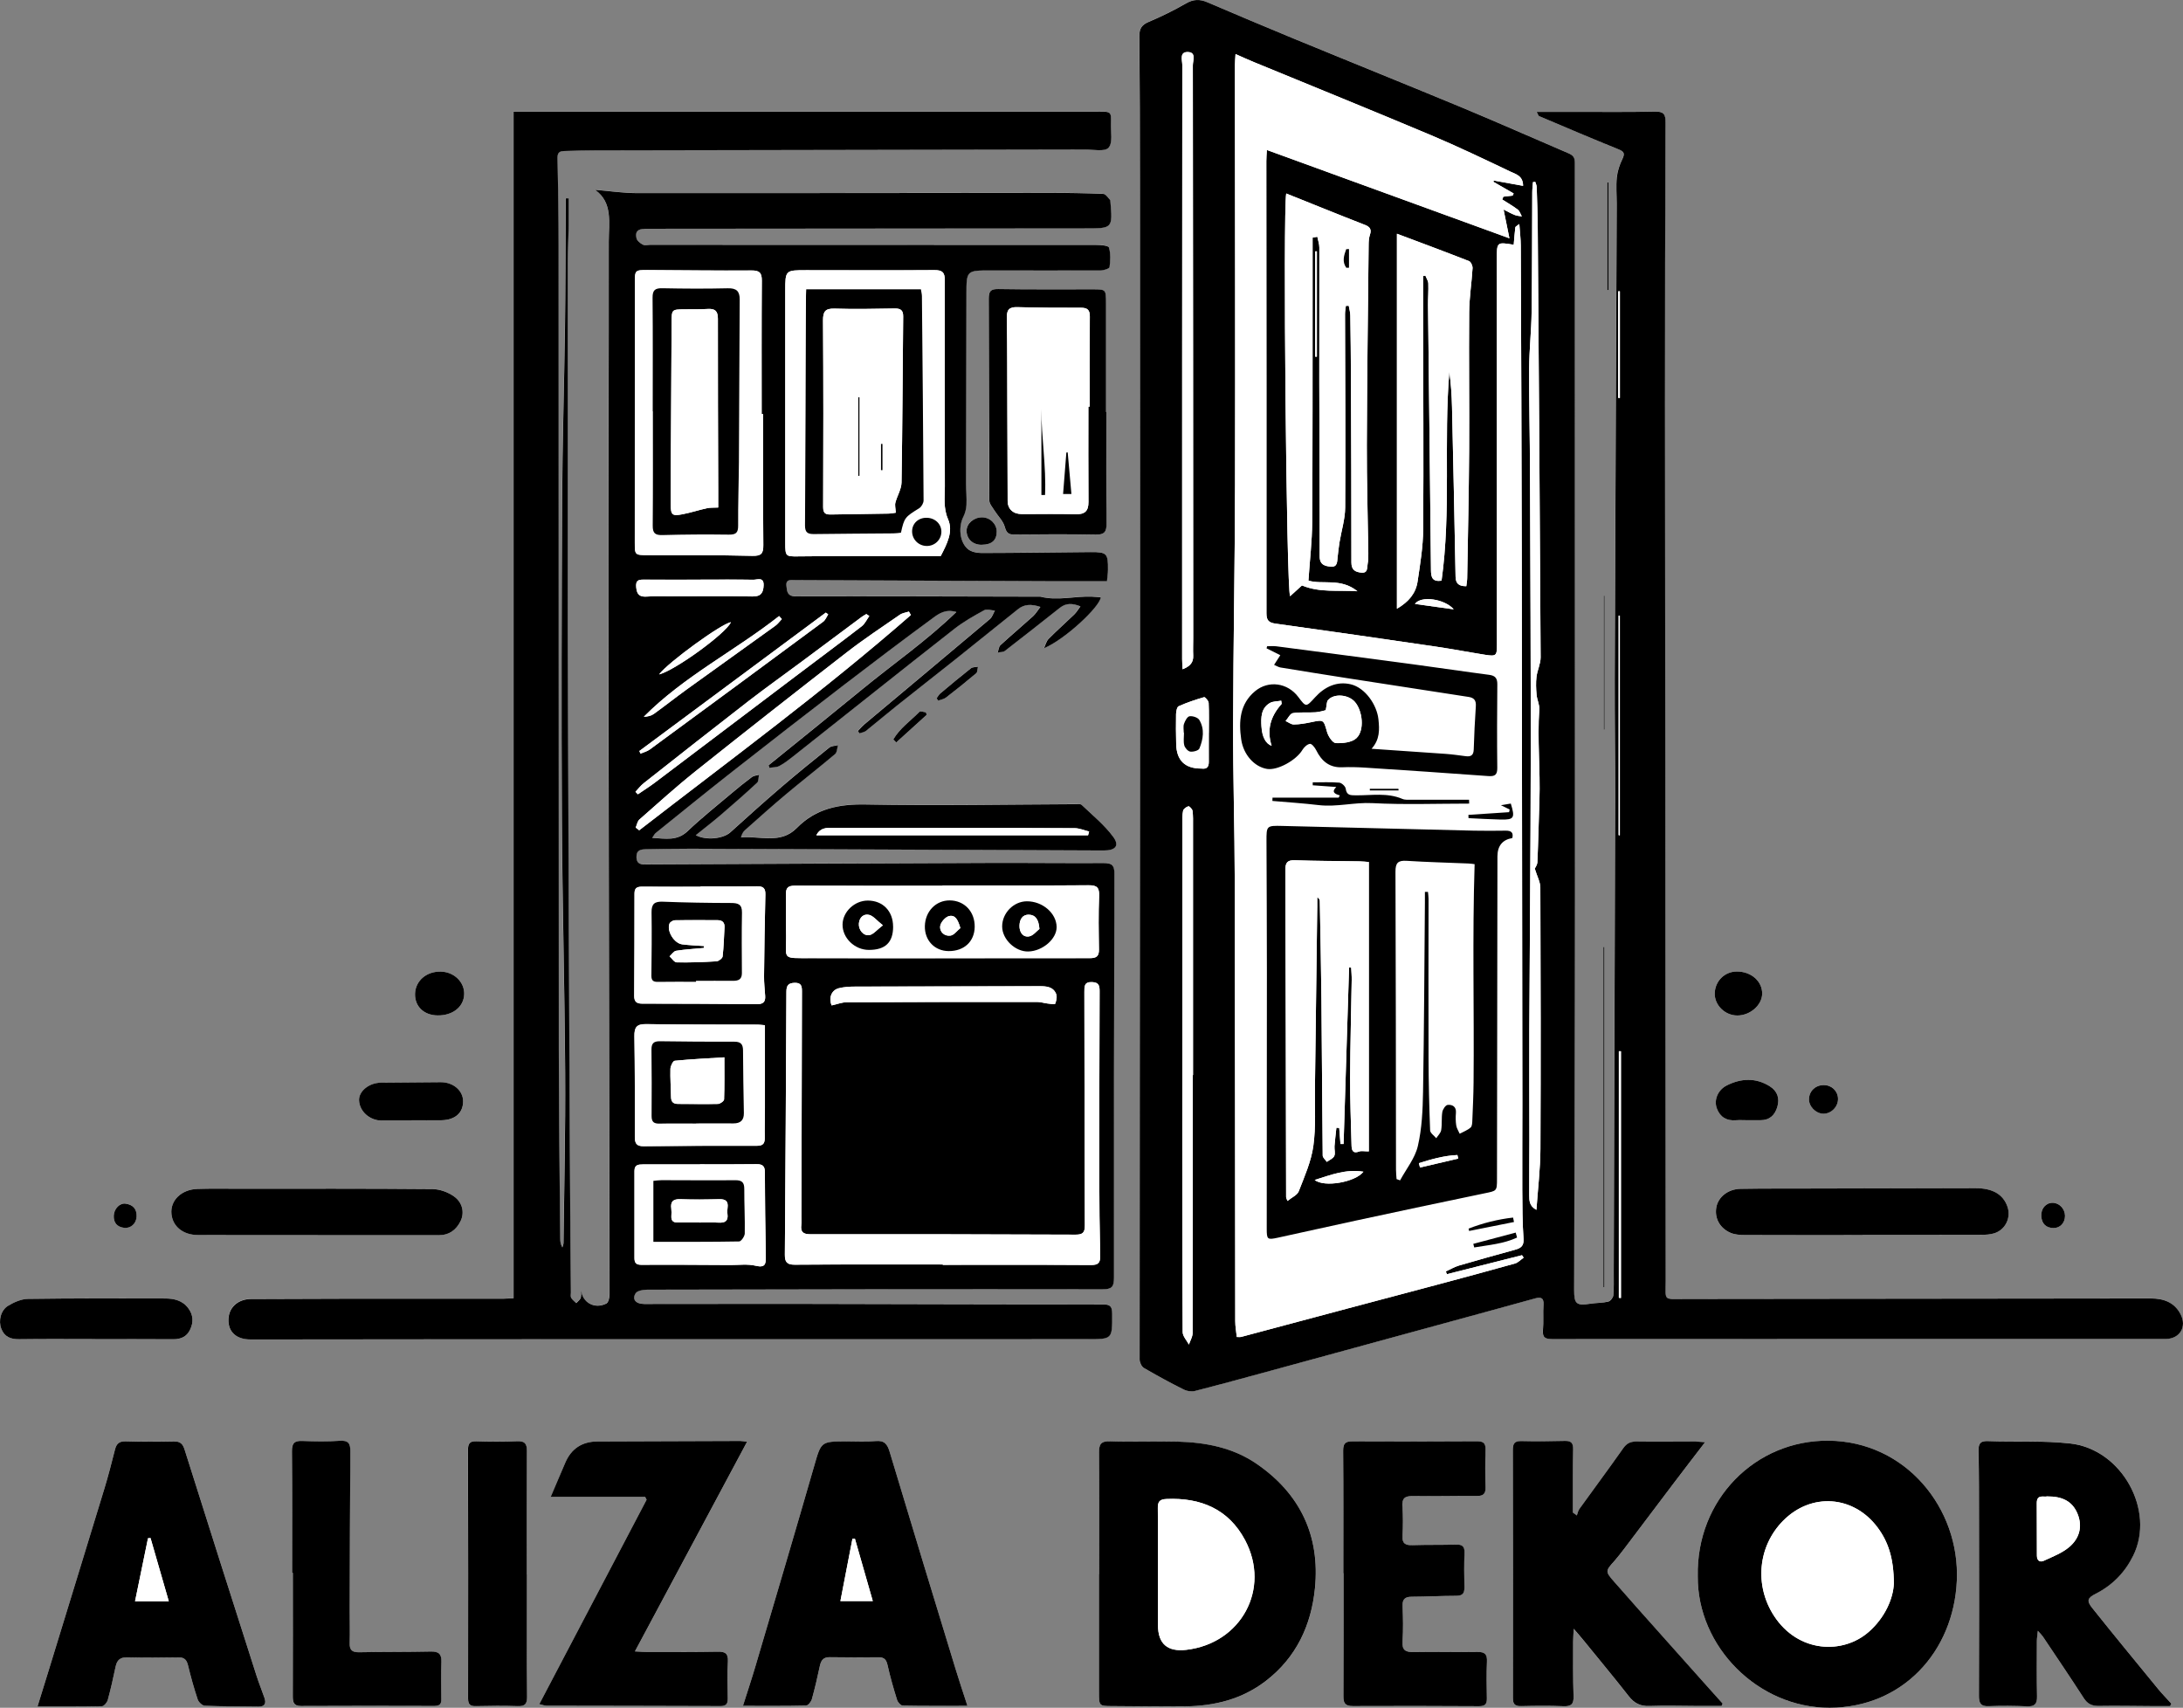 <?xml version="1.0" encoding="UTF-8"?>
<svg id="Layer_1" data-name="Layer 1" xmlns="http://www.w3.org/2000/svg" viewBox="0 0 540.59 422.9">
  <rect x="0" y="0" width="540.59" height="422.9" fill="#808080" stroke="none"/>
  <path d="m127.18,321.44c-1.01.06-1.75.13-2.48.13-12.45,0-24.9-.02-37.34,0-8.4,0-16.8.04-25.2.08-3.05.01-5.25,1.84-5.57,4.46-.37,3.09,1.3,5.57,5.48,5.56,69.06-.09,138.13-.07,207.19-.07,6.19,0,6.16,0,6.12-6.28,0-1.63-.3-2.34-2.23-2.34-24.6.02-49.19-.08-73.79-.12-13.27-.02-26.54.03-39.82.02-2.12,0-3.12-1.14-2.17-2.64.41-.66,1.89-.9,2.88-.9,37.57-.08,75.13-.14,112.7-.09,2.33,0,2.88-.59,2.88-2.84-.03-33.36,0-66.73.11-100.09,0-2.19-.76-2.64-2.72-2.63-9.3.05-18.6-.06-27.89-.03-28.34.1-56.69.24-85.03.37-1.3,0-2.65.15-2.72-1.78-.07-1.89,1.21-1.96,2.56-1.98,3.67-.05,7.35-.14,11.02-.13,34.04.14,68.08.29,102.13.44,2.9.01,3.97-1.18,2.36-3.37-2.17-2.96-5.14-5.35-7.82-7.92-.29-.28-1.01-.17-1.53-.17-17.32.06-34.65.4-51.96.07-6.66-.13-12.32,1-17.07,5.84-3.99,4.06-9.08,1.9-13.81,2.31.22-.82.53-1.39.99-1.79,3.36-2.98,6.71-5.99,10.15-8.88,4.02-3.37,8.16-6.58,12.16-9.96.5-.43.5-1.46.73-2.21-.73.19-1.62.18-2.16.61-4.01,3.21-8,6.44-11.89,9.79-4.26,3.66-8.43,7.42-12.6,11.18-1.74,1.57-5.95,2.1-8.57.71,2.12-1.71,4.17-3.28,6.13-4.96,3.07-2.63,6.1-5.31,9.07-8.05.4-.37.31-1.27.45-1.93-.57.16-1.26.18-1.71.52-1.74,1.3-3.43,2.66-5.09,4.06-3.65,3.08-7.4,6.04-10.84,9.34-2.64,2.53-5.49,1.88-8.8,1.68.44-.62.59-.98.85-1.19,6.36-5.12,12.69-10.27,19.11-15.31,9.01-7.07,18.05-14.1,27.14-21.07,7.42-5.69,14.87-11.34,22.41-16.87,1.44-1.06,3.13-2.28,5.81-1.49-7.46,7.22-15.64,12.86-23.28,19.12-7.71,6.32-15.49,12.57-23.23,18.85l.19.61c.84-.14,1.79-.07,2.49-.45,1.24-.67,2.38-1.56,3.5-2.44,13.27-10.5,26.51-21.05,39.82-31.5,2.28-1.79,4.85-3.23,7.4-4.63.67-.36,1.75.04,2.65.09-.4.71-.64,1.61-1.23,2.1-10.35,8.73-20.74,17.4-31.12,26.1-.58.48-1.06,1.08-1.58,1.62l.37.58c.55-.19,1.19-.26,1.62-.6,2.58-2.05,5.08-4.19,7.65-6.24,4.75-3.78,9.54-7.51,14.28-11.29,5.27-4.2,10.5-8.43,15.76-12.64,1.54-1.23,3.25-1.27,5.52-.54-.71.91-1.17,1.72-1.83,2.32-2.67,2.41-5.42,4.73-8.07,7.16-.42.39-.45,1.19-.67,1.81.6-.13,1.34-.07,1.78-.4,4.57-3.52,9.1-7.09,13.61-10.67,1.53-1.22,3.11-1.14,5.1-.36-.58.78-.98,1.47-1.53,2.01-2.1,2.03-4.3,3.96-6.35,6.04-.58.58-.78,1.54-1.16,2.32,5.17-2.14,13.81-10.23,14.07-12.6-.73-.06-1.46-.14-2.18-.17-4.26-.17-8.52,1.1-12.78,0-.07-.02-.15,0-.22,0-20.1-.04-40.19-.12-60.29-.07-2.2,0-2.25-1.32-2.38-2.67-.16-1.71,1.25-1.37,2.22-1.36,21.52.08,43.04.19,64.56.28,4.16.02,8.33,0,12.6,0,.1-1.09.24-1.97.25-2.86.04-4.04-.3-4.39-4.3-4.36-9,.08-17.99.22-26.99.23-1.17,0-2.64-.29-3.46-1.02-2.02-1.8-2.29-5.51-1.07-7.93.45-.89.73-1.95.78-2.95.09-1.79-.1-3.59-.1-5.39.02-15.59.05-31.19.09-46.78.02-5.89.03-5.9,5.99-5.9,9.07,0,18.15.05,27.22,0,.78,0,2.18-.45,2.23-.83.22-1.6.31-3.34-.15-4.85-.16-.51-2.1-.64-3.22-.64-36.82-.03-73.64-.03-110.46-.03-.6,0-1.31.19-1.77-.06-.63-.34-1.4-.94-1.54-1.56-.49-2.19.93-2.35,2.65-2.35,36.14-.01,72.29-.06,108.43-.09,6.85,0,6.85.02,6.26-6.8,0-.07.02-.18-.02-.22-.55-.53-1.1-1.49-1.68-1.52-4.41-.19-8.83-.26-13.24-.26-34.12.02-68.24.09-102.35.06-3.43,0-6.86-.53-10.32-.82,4.46,3.14,3.4,8.19,3.4,12.84.03,29.61-.1,59.23-.08,88.84.03,47.01.14,94.01.23,141.02.02,10.27.08,20.54.05,30.81,0,.79-.27,2.02-.8,2.29-2.93,1.47-5.96-.26-6.25-3.37-.04.65.11,1.35-.09,1.94-.17.51-.72.89-1.11,1.33-.43-.43-.97-.8-1.26-1.32-.2-.34-.07-.88-.07-1.33-.09-11.84-.2-23.69-.26-35.53-.17-36.13-.35-72.27-.45-108.4-.07-26.31-.03-52.62-.05-78.93,0-10.71-.04-21.42-.02-32.13,0-3.07.18-6.14.24-9.21.04-2.24,0-4.48,0-6.73-.25,0-.49,0-.74,0,0,1.02,0,2.04,0,3.06-.06,9.73-.05,19.46-.18,29.19-.19,14.16-.62,28.32-.7,42.49-.13,26.31-.2,52.63-.06,78.94.11,20.98.68,41.96.81,62.94.08,14.02-.25,28.03-.41,42.05,0,.37-.19.75-.29,1.12-.45-.77-.53-1.49-.53-2.21-.13-15.59-.34-31.18-.35-46.78-.05-66.34-.03-132.69-.05-199.03,0-7.27-.1-14.54-.27-21.81-.04-1.48.71-1.64,1.75-1.68,2.55-.08,5.1-.16,7.65-.16,40.42-.08,80.83-.14,121.25-.22,2.01,0,4.85.6,5.8-.44,1.08-1.19.54-3.91.6-5.97.08-2.97.04-2.97-3.05-2.97-47.39,0-94.78,0-142.18,0-.8,0-1.61,0-2.7,0v293.8ZM380.52,27.7c.35.66.41.96.56,1.02,6.54,2.77,13.07,5.56,19.66,8.22,1.42.57,1.67,1.04.99,2.44-.69,1.41-1.21,3-1.37,4.56-.22,2.15,0,4.34-.02,6.52-.16,39.2-.35,78.4-.49,117.6-.04,9.82.13,19.63.11,29.45-.1,39.21-.24,78.41-.36,117.62,0,1.87.08,3.76-.1,5.62-.05.58-.73,1.43-1.27,1.56-1.42.34-2.92.3-4.38.51-3.54.53-4.06.09-4.06-3.47.07-32.31.2-64.62.21-96.94.01-60.73-.05-121.45-.03-182.18,0-1.33-.5-1.83-1.57-2.29-8.66-3.71-17.27-7.54-25.98-11.16-13.89-5.77-27.85-11.39-41.76-17.11-7.26-2.99-14.49-6.06-21.72-9.14-1.86-.79-3.46-.75-5.29.31-2.97,1.72-6.08,3.24-9.24,4.58-1.75.74-2.29,1.71-2.28,3.54.11,11.92.14,23.84.14,35.76.02,48.5.03,97.01.01,145.51-.02,48.8-.09,97.61-.09,146.41,0,.71.48,1.75,1.06,2.09,3.23,1.89,6.53,3.67,9.87,5.35.78.4,1.9.57,2.73.36,6.45-1.65,12.87-3.41,19.3-5.16,17.99-4.91,35.98-9.83,53.96-14.74,3.68-1.01,7.37-2.03,11.05-3.04,1.36-.37,2.16-.17,2.04,1.56-.14,2.09.06,4.21-.13,6.29-.17,1.89.6,2.23,2.3,2.23,50.61-.03,101.23-.02,151.84-.02,3.56,0,5.41-3.02,3.73-6.19-1.54-2.9-4.19-3.85-7.33-3.85-38.47.05-76.93.09-115.4.12-5.49,0-4.74.61-4.74-4.57-.08-72.42-.14-144.84-.18-217.26-.01-23.17.05-46.33.14-69.5,0-1.98-.42-2.76-2.61-2.7-6.67.16-13.35.07-20.02.07-2.98,0-5.95,0-9.3,0Zm39.91,362.65c-.14,17.37,14.88,32.59,32.65,32.55,18.02-.04,30.71-13.85,31.5-31.46.8-17.9-12.63-34.5-31.74-34.68-18.19-.17-32.82,14.6-32.41,33.59Zm-148.23-.53h-.04c0,9.74,0,19.48,0,29.22,0,3.44,0,3.43,3.35,3.45,5.99.02,11.99.14,17.98.07,7.27-.09,14.09-1.77,19.98-6.29,7.54-5.79,11.25-13.79,12.17-22.94,1.3-13.01-3.67-23.44-14.47-30.85-5.85-4.01-12.63-5.3-19.59-5.48-5.54-.15-11.09.11-16.63-.08-2.28-.08-2.8.7-2.78,2.79.08,10.04.04,20.08.04,30.12Zm154.14,32.64c.08-.19.16-.39.24-.58-1.04-1.16-2.09-2.32-3.13-3.48-7.92-8.89-15.87-17.76-23.74-26.69-2.27-2.58-2.15-2.66.09-5.17.85-.95,1.63-1.96,2.39-2.98,4.07-5.37,8.11-10.76,12.18-16.13,2.51-3.32,5.06-6.62,7.85-10.26-1.02-.07-1.72-.17-2.42-.17-4.87,0-9.75.08-14.62,0-1.53-.02-2.42.51-3.3,1.76-3.52,5.02-7.19,9.94-10.78,14.92-.33.45-.42,1.08-.63,1.62-.32-.24-.65-.47-.97-.71,0-.72,0-1.45,0-2.17.01-4.5-.03-9,.06-13.49.03-1.56-.49-2.13-2.05-2.09-3.6.09-7.2.13-10.79.04-1.74-.05-2.11.65-2.1,2.26.06,20.46.07,40.92.02,61.39,0,1.65.61,2.02,2.11,1.98,3.45-.09,6.9-.12,10.34.02,1.94.08,2.65-.45,2.57-2.49-.17-4.49-.1-8.99-.11-13.49,0-.85.08-1.69.15-3.19,1.07,1.25,1.7,1.97,2.3,2.7,3.79,4.64,7.63,9.25,11.31,13.97,1.37,1.76,2.86,2.54,5.13,2.45,4.12-.16,8.24-.02,12.37,0,1.84,0,3.69,0,5.53,0Zm111.04.02c.1-.21.2-.42.3-.64-1.09-1.2-2.24-2.36-3.27-3.62-5.45-6.65-10.91-13.29-16.28-20.01-1.48-1.86-1.2-2.54.83-3.57,4.15-2.1,7.26-5.31,9.29-9.43,5.52-11.2-2.84-26.37-15.61-27.78-6.74-.74-13.61-.35-20.41-.59-1.84-.06-2.31.62-2.28,2.33.1,5.99.1,11.98.11,17.98.01,14.23.04,28.46-.02,42.7,0,1.88.41,2.73,2.48,2.63,3.14-.14,6.3-.1,9.44.04,1.87.08,2.51-.59,2.47-2.44-.1-4.57-.05-9.14-.04-13.71,0-.68.12-1.36.24-2.55.67.75.99,1.03,1.21,1.37,3.41,5.1,6.85,10.18,10.18,15.32.93,1.43,2.02,1.94,3.7,1.91,4.42-.07,8.84.02,13.26.04,1.47,0,2.93,0,4.4,0Zm-528.1.1c5.8,0,10.88.04,15.96-.07.51-.01,1.27-.91,1.44-1.52.75-2.74,1.37-5.51,1.95-8.29.35-1.65,1.15-2.35,2.93-2.3,4.19.12,8.39.09,12.59.01,1.51-.03,2.08.61,2.42,2.01.67,2.84,1.47,5.65,2.39,8.41.22.66,1.12,1.53,1.74,1.55,4.41.18,8.84.17,13.26.23,1.56.02,2.03-.75,1.54-2.15-.63-1.84-1.38-3.64-1.97-5.49-5.97-18.67-11.93-37.33-17.82-56.02-.47-1.51-1.12-2.04-2.66-2.01-3.97.08-7.95.1-11.91-.03-1.61-.05-2.29.59-2.66,2.02-.84,3.26-1.67,6.52-2.64,9.73-4.51,14.81-9.06,29.61-13.61,44.41-.91,2.97-1.84,5.93-2.94,9.5Zm230.29-.15c-1.07-3.32-2.02-6.12-2.88-8.94-5.48-17.96-10.97-35.91-16.36-53.89-.58-1.95-1.29-2.93-3.5-2.73-2.38.22-4.79.06-7.19.07-6.43.02-6.28.07-8.05,6.2-4.76,16.52-9.65,33.01-14.52,49.5-.94,3.19-2,6.35-3.09,9.8,5.48,0,10.57.05,15.64-.07.5-.01,1.25-.96,1.43-1.6.76-2.74,1.4-5.51,1.99-8.29.29-1.36.89-2.11,2.4-2.09,4.05.05,8.09.05,12.14.02,1.39-.01,1.91.6,2.21,1.94.65,2.92,1.49,5.79,2.37,8.65.18.57.92,1.37,1.41,1.38,5.08.1,10.16.06,16.01.06Zm-54.57-65.41c-.7-.08-1.2-.19-1.69-.19-11.76.03-23.53.08-35.29.12q-5.83.02-8.06,5.34c-1.08,2.59-2.2,5.16-3.57,8.36h23.37c.12.24.25.49.37.73-8.82,16.79-17.63,33.59-26.57,50.62,1.03.24,1.38.39,1.73.39,14.39.03,28.77.03,43.16.09,1.44,0,1.8-.63,1.79-1.89-.04-3.07-.13-6.15.03-9.21.1-1.98-.7-2.4-2.49-2.37-5.84.1-11.69.07-17.53.08-.79,0-1.57-.08-3.01-.15,9.38-17.54,18.53-34.64,27.77-51.91Zm147.65,32.55s.02,0,.03,0c0,10.19.03,20.38-.03,30.57,0,1.74.57,2.35,2.34,2.34,10.42-.05,20.83-.03,31.25.03,1.5,0,1.97-.53,1.94-1.96-.06-3-.12-6,.02-8.99.08-1.82-.42-2.52-2.35-2.48-5.24.1-10.49-.08-15.73.03-2.07.04-2.99-.43-2.83-2.72.2-2.83.14-5.69.01-8.54-.08-1.73.48-2.44,2.25-2.44,3.67-.01,7.33-.23,11-.23,1.58,0,2.11-.58,2.07-2.11-.07-2.85-.08-5.7.02-8.54.06-1.59-.54-2.09-2.09-2.04-3.59.11-7.19.02-10.79.14-1.78.06-2.61-.41-2.48-2.38.15-2.39.15-4.8-.02-7.19-.14-1.99.57-2.61,2.53-2.58,5.32.08,10.64-.05,15.96-.03,1.53,0,2.14-.53,2.1-2.1-.08-3.14-.09-6.29,0-9.44.05-1.63-.65-2.01-2.15-2.01-10.27.06-20.53.08-30.8.02-1.76,0-2.32.52-2.31,2.31.08,10.11.04,20.23.04,30.34Zm-260.32-.08c.05,0,.11,0,.16,0,0,10.19.01,20.37-.01,30.56,0,1.45.17,2.43,2.03,2.42,11.01-.06,22.02-.05,33.03-.01,1.26,0,1.74-.41,1.72-1.68-.05-3.07-.09-6.14.02-9.21.07-1.96-.64-2.63-2.61-2.59-5.92.13-11.83.05-17.75.18-1.78.04-2.4-.58-2.35-2.32.09-2.69,0-5.39,0-8.09.04-13.11.07-26.21.17-39.32.02-2.01-.51-2.8-2.69-2.63-3.05.23-6.14.17-9.21.04-1.95-.08-2.59.53-2.57,2.55.1,10.03.04,20.07.04,30.11Zm58.14.37s-.02,0-.04,0c0-10.19-.04-20.38.03-30.57.01-1.87-.57-2.49-2.45-2.41-3.37.14-6.74.12-10.11.02-1.63-.05-2.04.59-2.03,2.1.04,20.53.06,41.05.02,61.58,0,1.54.52,1.93,1.95,1.9,3.45-.07,6.9-.11,10.34,0,1.77.06,2.33-.49,2.32-2.29-.07-10.11-.04-20.23-.04-30.34Zm330.78-84.01v-.05c9.81,0,19.62.01,29.44-.02,1.04,0,2.12-.07,3.1-.36,2.79-.83,4.27-3.88,3.32-6.6-1.07-3.06-3.67-4.59-7.94-4.59-13.63.02-27.26.06-40.9.09-5.77.01-11.54-.02-17.3.08-3.06.05-5.49,2.02-5.95,4.54-.49,2.67.79,5.18,3.52,6.35,1.05.45,2.33.54,3.5.54,9.74.04,19.47.02,29.21.02Zm-382.57,0v.02c9.97,0,19.94-.01,29.91,0,2.64,0,4.42-1.29,5.5-3.57.95-2,.46-4.52-1.65-6.03-1.47-1.05-3.52-1.81-5.31-1.82-16.19-.14-32.39-.09-48.58-.09-3.22,0-6.45-.07-9.67.05-4.01.14-6.76,2.9-6.42,6.23.32,3.08,2.87,5.17,6.53,5.18,9.9.03,19.79.01,29.69.01Zm195.28-203.8s-.06,0-.09,0c0-8.99,0-17.98,0-26.98,0-3.4-.02-3.41-3.31-3.41-7.79-.01-15.59.05-23.38-.07-1.96-.03-2.35.61-2.35,2.42.07,16.63.04,33.27.14,49.9,0,.85.78,1.73,1.29,2.54.84,1.34,2.12,2.54,2.53,3.99.41,1.43.82,1.96,2.32,1.94,6.74-.07,13.49-.1,20.23.02,2.12.04,2.67-.68,2.65-2.7-.09-9.22-.04-18.43-.04-27.65ZM23.6,331.6v.02c6.44,0,12.87-.03,19.31.02,1.93.02,3.36-.64,4.18-2.4.86-1.83.78-3.62-.47-5.29-1.45-1.95-3.59-2.39-5.78-2.4-11.3-.03-22.6-.07-33.9.1-1.67.02-3.48.83-4.96,1.72-1.8,1.08-2.41,3.68-1.67,5.63.77,2.02,2.3,2.66,4.43,2.63,6.28-.1,12.57-.03,18.86-.03Zm78.31-54.11s0-.05,0-.07c2.47,0,4.95.04,7.42,0,3.39-.06,5.38-1.84,5.35-4.72-.02-2.64-2.44-4.72-5.54-4.7-4.95.02-9.89.06-14.84.12-2.91.03-5.46,2.1-5.39,4.33.08,2.74,2.6,5.04,5.58,5.05,2.47.01,4.95,0,7.42,0Zm330.67-.09c1.12,0,2.24,0,3.36,0,2.28,0,3.59-1.23,4.2-3.33.63-2.13-.01-3.88-1.85-5.05-3.48-2.21-7.13-2.01-10.67-.24-2.23,1.12-3.24,3.6-2.47,5.7.78,2.12,2.41,3.13,4.74,2.93.89-.08,1.79-.01,2.69-.01Zm-324.21-25.95c3.75.04,6.49-2.14,6.58-5.25.09-3.01-2.51-5.52-5.79-5.6-3.56-.08-6.29,2.27-6.38,5.5-.09,3.14,2.19,5.31,5.59,5.35Zm321.86.02c3.16,0,6.09-2.55,6.15-5.35.06-3.12-2.72-5.57-6.31-5.54-3,.02-5.37,2.37-5.44,5.4-.07,2.93,2.54,5.49,5.6,5.49Zm21.44,17.22c-2.06-.02-3.61,1.42-3.7,3.43-.07,1.82,1.63,3.6,3.51,3.66,1.97.06,3.72-1.71,3.68-3.72-.04-1.9-1.55-3.35-3.49-3.37Zm-208.5-133.79c2.45-.04,3.65-1.12,3.64-3.27,0-1.91-1.66-3.52-3.63-3.52-2.07,0-3.84,1.53-3.83,3.33,0,2.07,1.59,3.5,3.81,3.47Zm153.89,183.84c.08,0,.16,0,.24,0v-84.24c-.08,0-.16,0-.24,0v84.25Zm114.31-17.7c-.03-1.74-1.44-3.21-3.08-3.2-1.68,0-2.92,1.44-2.79,3.35.13,1.84,1.14,2.86,3.02,2.9,1.65.03,2.89-1.32,2.85-3.04Zm-477.55.22c.09-1.9-.92-2.94-2.7-3.2-1.49-.22-2.89,1.27-2.96,2.95-.07,1.8.86,2.82,2.57,3.03,1.66.2,3.02-1.09,3.08-2.78Zm198.13-128.37c.12.19.24.39.36.58.65-.23,1.4-.33,1.92-.73,2.54-1.95,5.05-3.95,7.5-6.03.35-.3.31-1.08.45-1.63-.59.12-1.32.06-1.74.39-2.58,2.03-5.1,4.14-7.61,6.25-.36.3-.59.77-.88,1.16Zm166.42-127.76c-.11.02-.21.04-.32.06v26.64h.32v-26.7Zm-168.89,131.88c-.06-.21-.12-.42-.19-.62-.55-.05-1.36-.37-1.6-.12-2.2,2.24-4.88,4.09-6.48,6.85.24.24.49.48.73.73,2.51-2.28,5.02-4.55,7.53-6.83Zm167.88-29.5c-.06,0-.12,0-.18,0v33.17c.06,0,.12,0,.18,0v-33.17Z" style="fill: #fff; stroke-width: 0px;"/>
  <path d="m127.18,321.44V27.64c1.09,0,1.9,0,2.7,0,47.39,0,94.78,0,142.18,0,3.09,0,3.13,0,3.05,2.97-.06,2.06.49,4.79-.6,5.97-.95,1.05-3.8.44-5.8.44-40.42.08-80.83.14-121.25.22-2.55,0-5.1.08-7.65.16-1.04.03-1.78.2-1.75,1.68.17,7.27.27,14.54.27,21.81.03,66.34,0,132.69.05,199.03.01,15.59.22,31.18.35,46.78,0,.72.08,1.44.53,2.21.1-.37.28-.74.29-1.12.16-14.02.5-28.03.41-42.05-.13-20.98-.7-41.96-.81-62.94-.14-26.31-.07-52.63.06-78.94.07-14.16.5-28.32.7-42.49.13-9.73.13-19.46.18-29.19,0-1.02,0-2.04,0-3.06.25,0,.49,0,.74,0,0,2.24.03,4.48,0,6.73-.05,3.07-.23,6.14-.24,9.21-.02,10.71.01,21.42.02,32.13.01,26.31-.03,52.62.05,78.93.1,36.13.28,72.27.45,108.4.05,11.84.17,23.69.26,35.53,0,.45-.13.99.07,1.33.3.51.83.88,1.26,1.32.38-.44.94-.82,1.11-1.33.19-.59.04-1.29.09-1.94.29,3.11,3.32,4.84,6.25,3.37.53-.27.8-1.5.8-2.29.02-10.27-.03-20.54-.05-30.81-.08-47.01-.19-94.01-.23-141.02-.02-29.61.11-59.23.08-88.84,0-4.65,1.06-9.7-3.4-12.84,3.46.29,6.89.81,10.32.82,34.12.03,68.24-.04,102.35-.06,4.42,0,8.83.07,13.24.26.58.03,1.13.98,1.68,1.52.04.04,0,.15.02.22.59,6.83.59,6.8-6.26,6.8-36.14.03-72.29.08-108.43.09-1.72,0-3.14.16-2.65,2.35.14.62.91,1.22,1.54,1.56.47.25,1.17.06,1.77.06,36.82,0,73.64,0,110.46.03,1.13,0,3.07.14,3.22.64.46,1.51.37,3.25.15,4.85-.05.38-1.45.83-2.23.83-9.07.04-18.15,0-27.22,0-5.96,0-5.98,0-5.99,5.9-.04,15.59-.07,31.19-.09,46.78,0,1.8.19,3.6.1,5.39-.05,1-.33,2.05-.78,2.95-1.22,2.43-.96,6.14,1.07,7.93.82.73,2.29,1.02,3.46,1.02,9-.01,17.99-.16,26.99-.23,4.01-.03,4.34.32,4.3,4.36,0,.89-.15,1.77-.25,2.86-4.27,0-8.43.02-12.6,0-21.52-.09-43.04-.2-64.56-.28-.97,0-2.38-.34-2.22,1.36.13,1.36.17,2.68,2.38,2.67,20.1-.05,40.19.03,60.29.07.07,0,.15-.02.22,0,4.26,1.09,8.52-.17,12.78,0,.73.03,1.45.11,2.18.17-.26,2.37-8.9,10.46-14.07,12.6.38-.78.58-1.74,1.16-2.32,2.05-2.08,4.25-4.01,6.35-6.04.55-.54.95-1.23,1.53-2.01-1.99-.78-3.56-.86-5.1.36-4.52,3.58-9.05,7.15-13.61,10.67-.44.34-1.18.28-1.78.4.21-.61.25-1.42.67-1.81,2.65-2.43,5.4-4.75,8.07-7.16.66-.6,1.12-1.41,1.83-2.32-2.27-.74-3.98-.69-5.52.54-5.26,4.2-10.5,8.44-15.76,12.64-4.75,3.78-9.54,7.51-14.28,11.29-2.57,2.05-5.08,4.19-7.65,6.24-.43.34-1.07.41-1.62.6l-.37-.58c.53-.54,1.01-1.14,1.58-1.62,10.37-8.7,20.77-17.37,31.12-26.1.58-.49.82-1.39,1.23-2.1-.89-.05-1.98-.45-2.65-.09-2.55,1.4-5.12,2.84-7.4,4.63-13.32,10.44-26.55,21-39.82,31.5-1.12.88-2.25,1.77-3.5,2.44-.71.38-1.65.32-2.49.45l-.19-.61c7.75-6.28,15.52-12.53,23.23-18.85,7.64-6.27,15.82-11.9,23.28-19.12-2.69-.8-4.37.43-5.81,1.49-7.54,5.53-14.99,11.18-22.41,16.87-9.08,6.97-18.13,14-27.14,21.07-6.42,5.04-12.75,10.19-19.11,15.31-.27.21-.42.57-.85,1.19,3.3.2,6.16.84,8.8-1.68,3.44-3.29,7.2-6.26,10.84-9.34,1.66-1.4,3.35-2.77,5.09-4.06.45-.33,1.13-.35,1.71-.52-.14.66-.05,1.56-.45,1.93-2.96,2.75-6,5.42-9.07,8.05-1.96,1.68-4.01,3.25-6.13,4.96,2.61,1.39,6.83.86,8.57-.71,4.17-3.76,8.34-7.53,12.6-11.18,3.89-3.34,7.89-6.58,11.89-9.79.54-.43,1.43-.42,2.16-.61-.23.75-.22,1.78-.73,2.21-4,3.38-8.15,6.6-12.16,9.96-3.44,2.89-6.79,5.89-10.15,8.88-.46.4-.77.97-.99,1.79,4.73-.41,9.82,1.75,13.81-2.31,4.75-4.84,10.41-5.96,17.07-5.84,17.31.33,34.64,0,51.96-.07.52,0,1.23-.12,1.53.17,2.69,2.57,5.65,4.96,7.82,7.92,1.61,2.19.55,3.38-2.36,3.37-34.04-.14-68.08-.3-102.13-.44-3.67-.01-7.35.08-11.02.13-1.35.02-2.62.09-2.56,1.98.07,1.93,1.42,1.78,2.72,1.78,28.34-.13,56.69-.27,85.03-.37,9.3-.03,18.6.08,27.89.03,1.96-.01,2.73.43,2.72,2.63-.11,33.36-.14,66.73-.11,100.09,0,2.24-.55,2.84-2.88,2.84-37.57-.05-75.13,0-112.7.09-.99,0-2.47.24-2.88.9-.95,1.5.06,2.64,2.17,2.64,13.27,0,26.54-.04,39.82-.02,24.6.04,49.19.14,73.79.12,1.93,0,2.22.71,2.23,2.34.04,6.29.08,6.28-6.12,6.28-69.06,0-138.13-.02-207.19.07-4.18,0-5.85-2.48-5.48-5.56.32-2.62,2.52-4.45,5.57-4.46,8.4-.04,16.8-.07,25.2-.08,12.45,0,24.9,0,37.34,0,.73,0,1.47-.08,2.48-.13Zm105.79-183.76c1.55-3,3.14-6.03,1.8-9.11-1.2-2.75-.79-5.38-.79-8.1-.02-17.01-.07-34.02-.01-51.04,0-1.99-.62-2.55-2.57-2.54-10.57.08-21.14.03-31.71.02-5.2,0-5.23-.01-5.23,5.13-.01,20.84-.01,41.67,0,62.51,0,3.18.15,3.26,3.04,3.23,5.44-.06,10.88-.09,16.31-.1,6.43-.02,12.87,0,19.16,0Zm.5,175.45s0,.06,0,.09c12.22,0,24.44-.04,36.67.04,1.78.01,2.35-.49,2.31-2.27-.15-6.51-.23-13.02-.23-19.53,0-15.29.04-30.59.08-45.88,0-1.33-.06-2.3-1.83-2.38-2-.09-1.94,1.07-1.94,2.44.04,19.27.04,38.54.12,57.8,0,1.76-.49,2.31-2.28,2.3-21.9-.09-43.79-.13-65.69-.1-1.81,0-2.46-.56-2.25-2.29.08-.67.03-1.35.03-2.02.04-18.59.07-37.19.13-55.78,0-1.27-.11-2.2-1.76-2.17-1.52.03-2.08.59-2.09,2.16-.09,21.73-.22,43.46-.38,65.18-.01,1.74.48,2.47,2.44,2.46,12.22-.09,24.44-.05,36.67-.05Zm-.07-93.87s0,.07,0,.1c-12.21,0-24.42.02-36.63-.02-1.53,0-2.17.49-2.14,2.06.07,3.14-.05,6.29.03,9.44.17,6.98-1.56,6.42,6.46,6.44,22.91.06,45.83-.02,68.75,0,1.61,0,2.3-.45,2.27-2.15-.07-4.42-.13-8.84.04-13.25.08-2.08-.52-2.67-2.6-2.65-12.06.09-24.12.05-36.18.05Zm-44.43-116.69c-.12,0-.23,0-.35,0,0-11.02-.04-22.04.04-33.06.01-1.98-.6-2.55-2.58-2.53-8.55.06-17.09-.06-25.64-.1-3.21-.01-3.22,0-3.22,3.23,0,21.44-.01,42.88-.02,64.32,0,3.03.06,3.03,3.22,3.04,8.62.01,17.24-.03,25.86.18,2.25.05,2.77-.55,2.75-2.69-.1-10.79-.04-21.59-.04-32.38Zm.45,151.3c-.92-.07-1.35-.14-1.79-.14-9.22-.03-18.44.02-27.65-.13-2.36-.04-2.92.82-2.89,3,.13,8.31.13,16.63.11,24.95,0,1.58.42,2.3,2.15,2.28,9.37-.09,18.73-.12,28.1-.1,1.53,0,1.94-.63,1.92-2.01-.04-2.47.04-4.94.04-7.42,0-6.73,0-13.46,0-20.43Zm-15.91-34.36s0,.05,0,.07c-4.8,0-9.6.02-14.4-.02-1.22,0-1.99.18-1.99,1.68.01,8.47-.03,16.94-.07,25.41,0,1.33.56,1.87,1.9,1.87,9.52.02,19.04.05,28.56.13,1.49.01,2.06-.6,1.97-2.01-.1-1.64-.3-3.28-.28-4.91.07-6.74.16-13.47.33-20.21.04-1.59-.54-2.08-2.08-2.05-4.65.08-9.3.03-13.94.03Zm-.15,68.8s0,.03,0,.04c-4.72,0-9.45.01-14.17,0-1.16,0-2.09.11-2.08,1.63.02,7.19.01,14.37,0,21.56,0,1.2.4,1.67,1.74,1.67,7.34-.05,14.67.02,22.01.05,2.1.01,4.28-.3,6.27.18,2.37.57,2.54-.44,2.51-2.24-.11-6.96-.22-13.92-.23-20.88,0-1.61-.6-2.05-2.11-2.03-4.65.07-9.3.03-13.94.03Zm52.21-136.02c-.16-.29-.33-.57-.49-.86-.76.25-1.62.35-2.25.79-4.43,3.07-8.93,6.04-13.18,9.34-12.53,9.72-25,19.52-37.4,29.4-4.78,3.81-9.31,7.92-13.9,11.96-.51.45-.63,1.33-.93,2l.87.67c22.63-17.52,45.72-34.46,67.29-53.32Zm-19.62,96.68c1.29-.28,2.54-.79,3.79-.79,15.74-.07,31.48-.07,47.22-.06.8,0,1.59.28,2.39.37.67.08,1.86.28,1.94.08.3-.75.53-1.76.24-2.45-.74-1.82-2.48-1.92-4.18-1.91-15.22.03-30.43.05-45.65.1-1.34,0-2.72.08-4,.41-1.86.48-2.53,2.46-1.75,4.25Zm63.49-42.13c.09-.31.17-.62.26-.93-1.19-.29-2.39-.82-3.58-.83-9.14-.07-18.29-.03-27.43-.04-10.87-.01-21.74-.06-32.61-.05-1.4,0-2.97-.05-3.93,1.85h67.29Zm-54.18-54.29c-.25-.16-.5-.32-.74-.49-.37.23-.77.43-1.12.69-4.97,3.69-9.93,7.4-14.9,11.1-4.36,3.24-8.79,6.39-13.09,9.71-8.71,6.74-17.35,13.55-26,20.37-.77.61-1.38,1.42-2.06,2.14.2.21.4.41.6.62,1.4-.96,2.83-1.86,4.18-2.87,11.66-8.79,23.29-17.61,34.94-26.41,5.43-4.11,10.91-8.16,16.3-12.32.8-.62,1.26-1.68,1.88-2.53Zm-41.77-9.03v.03c-4.71,0-9.43.02-14.14-.01-1.4-.01-1.96.28-1.81,1.93.17,1.93,1,2.39,2.73,2.26,1.79-.13,3.59-.06,5.39-.06,6.88,0,13.77-.1,20.65.04,2.19.04,2.72-1.01,2.78-2.77.08-2.16-1.59-1.35-2.58-1.37-4.34-.08-8.68-.03-13.02-.03Zm-15.17,42.44l.28.65c.77-.33,1.64-.53,2.29-1.01,14.34-10.52,28.65-21.07,42.95-31.65.56-.41.84-1.2,1.25-1.82-.2-.15-.39-.29-.59-.44-15.39,11.42-30.78,22.85-46.17,34.27Zm35.27-32.66c-.22-.25-.45-.5-.67-.75-10.94,8.61-23.56,14.9-33.51,24.94.95-.04,1.82-.23,2.49-.72,2.73-1.96,5.36-4.05,8.08-6.02,7.33-5.29,14.69-10.52,22.01-15.81.61-.44,1.06-1.09,1.59-1.64Zm-30.39,13.7c3.97-1.02,16.55-10.16,17.78-12.92-2.21.25-15.58,9.97-17.78,12.92Z" style="stroke-width: 0px;"/>
  <path d="m380.52,27.7c3.35,0,6.33,0,9.3,0,6.67,0,13.35.08,20.02-.07,2.19-.05,2.62.72,2.61,2.7-.09,23.17-.15,46.33-.14,69.5.04,72.42.1,144.84.18,217.26,0,5.18-.74,4.57,4.74,4.57,38.47-.02,76.93-.07,115.4-.12,3.14,0,5.8.94,7.33,3.85,1.68,3.17-.17,6.19-3.73,6.19-50.61,0-101.23-.01-151.84.02-1.7,0-2.47-.34-2.3-2.23.19-2.08-.01-4.2.13-6.29.12-1.73-.69-1.93-2.04-1.56-3.68,1.01-7.37,2.03-11.05,3.04-17.99,4.92-35.97,9.84-53.96,14.74-6.42,1.75-12.85,3.51-19.3,5.16-.84.21-1.95.03-2.73-.36-3.34-1.68-6.64-3.46-9.87-5.35-.58-.34-1.06-1.37-1.06-2.09,0-48.8.07-97.61.09-146.41.02-48.5,0-97.01-.01-145.51,0-11.92-.03-23.84-.14-35.76-.02-1.84.53-2.8,2.28-3.54,3.16-1.34,6.27-2.86,9.24-4.58,1.83-1.06,3.43-1.11,5.29-.31,7.23,3.08,14.46,6.15,21.72,9.14,13.91,5.73,27.87,11.34,41.76,17.11,8.7,3.62,17.31,7.45,25.98,11.16,1.06.46,1.57.96,1.57,2.29-.02,60.73.04,121.45.03,182.18,0,32.31-.13,64.62-.21,96.94,0,3.56.52,4,4.06,3.47,1.45-.22,2.96-.17,4.38-.51.54-.13,1.22-.98,1.27-1.56.17-1.86.09-3.74.1-5.62.12-39.21.26-78.41.36-117.62.02-9.82-.14-19.63-.11-29.45.14-39.2.33-78.4.49-117.6,0-2.17-.2-4.37.02-6.52.16-1.56.68-3.14,1.37-4.56.68-1.4.43-1.87-.99-2.44-6.59-2.66-13.12-5.45-19.66-8.22-.15-.07-.21-.36-.56-1.02Zm-8.51,21.69c.09-.23.18-.45.27-.68.77-.09,1.53-.18,2.3-.27.09-.18.18-.35.26-.53-1.68-.97-3.36-1.93-5.04-2.9.04-.1.08-.2.12-.3,2.36.43,4.72.85,7.25,1.31,0-2.5-1.82-2.89-3.07-3.49-6.55-3.12-13.1-6.27-19.79-9.08-14.55-6.13-29.19-12.06-43.79-18.07-1.42-.58-2.81-1.23-4.56-1.99-.07,1.22-.15,2.01-.15,2.81.01,34.63.1,69.26.03,103.89-.04,19.78-.43,39.57-.48,59.35-.03,12.89.38,25.78.41,38.67.08,36.36.07,72.71.12,109.07,0,1.29.25,2.59.38,3.9.58,0,.81.05,1.01,0,8.83-2.35,17.66-4.72,26.48-7.07,7.23-1.93,14.47-3.82,21.7-5.76,6.57-1.76,13.14-3.52,19.69-5.36.79-.22,1.45-.95,2.16-1.45-.14-.2-.27-.41-.41-.61-6.2,1.57-12.4,3.14-18.59,4.7-.09-.23-.18-.45-.27-.68,1.08-.5,2.13-1.13,3.26-1.46,4.6-1.35,9.22-2.63,13.84-3.9,1.44-.39,2.27-.91,2.14-2.74-.28-4.01-.29-8.05-.31-12.07-.03-7.12.03-14.24.02-21.36-.04-45.27-.08-90.54-.15-135.81-.04-25.56-.14-51.11-.24-76.67,0-1.68-.22-3.36-.36-5.36-.57.46-.96.62-.99.82-.17,1.43-.28,2.87-.4,4.31-4.24-.71-4.19-.71-4.18,3.79.02,31.78.03,63.57.03,95.35,0,2.63-.21,2.82-2.91,2.4-4.06-.64-8.09-1.42-12.15-2.02-13.25-1.94-26.51-3.86-39.77-5.7-1.69-.23-2.25-.82-2.25-2.55.02-37.33-.01-74.66-.03-111.99,0-.86.08-1.72.13-2.75,20.11,7.32,39.91,14.53,60.07,21.87-.54-2.66-.97-4.73-1.45-7.12,1.07.53,1.9,1,2.78,1.35.54.22,1.16.24,1.75.35-.33-.57-.53-1.31-1.01-1.68-1.22-.93-2.56-1.69-3.85-2.51Zm-46.97,9.45l1.17-.22c.17.89.5,1.77.5,2.66.02,11.17-.03,22.34-.01,33.51.02,14.31.13,28.62.09,42.93,0,2.16,1.33,2.47,2.8,2.59,1.66.14,1.52-1.28,1.65-2.38.14-1.19.26-2.39.45-3.57.48-2.91,1.41-5.81,1.42-8.72.11-15.97-.01-31.93-.04-47.9,0-.67.14-1.34.21-2.01.24,0,.47-.02.71-.02.14.8.38,1.6.39,2.4.08,5.17.14,10.34.16,15.52.06,15.22.12,30.43.11,45.65,0,1.84.92,2.35,2.43,2.51,1.71.18,1.41-1.21,1.59-2.14.17-.88.18-1.79.17-2.69-.12-8.91-.4-17.83-.37-26.74.05-16.56.28-33.11.45-49.67,0-.81.06-1.67.32-2.43.45-1.3,0-1.95-1.19-2.42-3.42-1.32-6.81-2.69-10.21-4.05-3.09-1.24-6.18-2.48-9.33-3.74-.83,4.35.05,98.34.96,99.72,1.08-.98,2.14-1.95,2.93-2.66,4.53,1.84,8.88,1.11,13.74,1.43-4.16-3.38-8.77-1.56-12.13-2.64.34-5.06.9-9.72.93-14.4.12-18.81.08-37.63.1-56.45,0-4.69,0-9.39,0-14.08Zm20.89-.95v92.84c2.99-1.74,4.68-3.86,5.11-6.71.64-4.29,1.36-8.62,1.39-12.93.13-17.54,0-35.08-.02-52.63,0-3.37,0-6.74,0-10.11.19-.03.38-.07.57-.1.25.65.7,1.29.72,1.94.07,1.79-.09,3.58-.07,5.37.24,21.87.51,43.75.73,65.62.02,1.76.33,2.93,2.62,2.61,2.41-17.19.5-34.54,1.93-51.75.4,2.91.59,5.82.66,8.72.32,14,.62,28.01.88,42.01.03,1.74.82,2.4,2.66,2.38.08-.7.21-1.34.22-1.98.18-10.49.42-20.97.48-31.46.07-11.46-.09-22.93.01-34.4.03-3.64.62-7.27.84-10.92.03-.58-.4-1.56-.87-1.74-5.83-2.29-11.7-4.47-17.86-6.78Zm34.13,157.21c.07-.16.63-.88.66-1.62.23-5.09.32-10.18.5-15.27.26-7.51-.55-15.02-.03-22.54.08-1.18-.56-2.39-.67-3.61-.13-1.48-.2-2.99-.02-4.46.2-1.63,1.03-3.22,1.02-4.83-.19-35.3-.45-70.6-.71-105.91-.03-3.52-.15-7.04-.26-10.56-.01-.42-.23-.83-.35-1.25-.19.01-.38.03-.57.04-.06.86-.18,1.71-.18,2.57-.05,9.88-.02,19.76-.16,29.64-.06,4.64-.59,9.27-.61,13.91-.04,8.47.18,16.93.21,25.4.09,24.13.21,48.25.18,72.38-.03,21.96-.25,43.92-.35,65.88-.04,9.07.02,18.13.02,27.2,0,4.64-.05,9.28-.04,13.92,0,1.3,0,2.68,1.78,3.61.36-5.22.96-10.12.99-15.03.1-21.59.06-43.18-.02-64.77,0-1.37-.78-2.74-1.38-4.7Zm-87.21-49.37c1.9-.75,2.7-1.71,2.63-3.37-.06-1.42,0-2.85,0-4.27-.02-47.3-.03-94.61-.09-141.91,0-1.16.88-3.17-1.13-3.29-2.28-.13-1.48,2.02-1.48,3.24-.04,49.03-.04,98.06-.04,147.08,0,.72.06,1.44.11,2.52Zm2.53,100.51h.06c0-20.54,0-41.08,0-61.62,0-1.27.05-2.56-.12-3.82-.06-.44-.78-1.19-1.02-1.13-.52.13-1.23.65-1.32,1.12-.23,1.08-.17,2.23-.17,3.36-.01,25.86-.03,51.73-.03,77.59,0,16.04,0,32.09.1,48.13,0,1.03,1,2.06,1.54,3.09.32-.95.91-1.89.92-2.84.05-21.29.04-42.58.04-63.87Zm3.97-84.79c0-2.47.07-4.94-.05-7.4-.03-.51-.88-1.47-1.12-1.41-2.14.62-4.27,1.33-6.3,2.24-.43.19-.63,1.27-.65,1.95-.06,2.47-.02,4.93.03,7.4q.12,6.07,6.15,6.09c.07,0,.15,0,.22.01,1.3.16,1.73-.51,1.71-1.71-.03-2.39,0-4.78,0-7.18Zm101.54,139.92c.17.02.35.04.52.06v-61.11c-.17,0-.35,0-.52,0v61.05Zm-.05-114.58c.1.02.2.05.3.07v-54.41c-.1,0-.2,0-.3,0v54.33Zm-.11-108.27c.14,0,.28.02.42.03v-26.42c-.14,0-.28,0-.42,0v26.39Zm-74.61-36.28c-.14,0-.28,0-.42,0v26.08c.14,0,.28,0,.42,0v-26.08Zm24.27,87.31c3.48.49,6.54.92,9.61,1.34-2.21-2.57-8.09-3.47-9.61-1.34Z" style="stroke-width: 0px;"/>
  <path d="m420.43,390.35c-.41-18.99,14.22-33.76,32.41-33.59,19.11.18,32.54,16.78,31.74,34.68-.79,17.61-13.48,31.42-31.5,31.46-17.77.04-32.79-15.17-32.65-32.55Zm48.55,1.81c0-6.26-1.4-10.38-4.02-13.9-5.95-7.98-16.47-8.72-23.43-1.64-6.23,6.34-7.09,16-2.23,23.5,5.96,9.2,17.06,9.64,23.5,3.96,4.13-3.64,6.05-8.43,6.18-11.92Z" style="stroke-width: 0px;"/>
  <path d="m272.2,389.82c0-10.04.04-20.08-.04-30.12-.02-2.09.5-2.86,2.78-2.79,5.54.19,11.09-.07,16.63.08,6.97.18,13.74,1.47,19.59,5.48,10.81,7.41,15.77,17.84,14.47,30.85-.92,9.16-4.63,17.15-12.17,22.94-5.89,4.53-12.71,6.21-19.98,6.29-5.99.07-11.99-.05-17.98-.07-3.34-.01-3.35,0-3.35-3.45,0-9.74,0-19.48,0-29.22h.04Zm14.55.04c0,4.19,0,8.38,0,12.58q0,6.93,7.02,6.11c13.58-1.59,20.94-15.09,14.55-27.15-4.06-7.67-10.95-10.57-19.46-10.2-1.7.07-2.17.65-2.15,2.27.08,5.46.03,10.93.03,16.39Z" style="stroke-width: 0px;"/>
  <path d="m426.35,422.46c-1.84,0-3.69,0-5.53,0-4.12-.01-8.25-.15-12.37,0-2.27.09-3.76-.7-5.13-2.45-3.69-4.72-7.53-9.32-11.31-13.97-.6-.74-1.23-1.45-2.3-2.7-.07,1.5-.15,2.35-.15,3.19.01,4.5-.06,9,.11,13.49.08,2.05-.63,2.58-2.57,2.49-3.44-.14-6.9-.1-10.34-.02-1.5.04-2.11-.33-2.11-1.98.04-20.46.03-40.92-.02-61.39,0-1.61.36-2.3,2.1-2.26,3.6.09,7.2.05,10.79-.04,1.56-.04,2.09.53,2.05,2.09-.09,4.5-.05,8.99-.06,13.49,0,.72,0,1.45,0,2.17.32.24.65.47.97.71.2-.54.3-1.16.63-1.62,3.58-4.98,7.26-9.9,10.78-14.92.88-1.26,1.77-1.78,3.3-1.76,4.87.07,9.75,0,14.62,0,.7,0,1.4.09,2.42.17-2.79,3.64-5.34,6.94-7.85,10.26-4.07,5.37-8.11,10.76-12.18,16.13-.77,1.01-1.55,2.03-2.39,2.98-2.24,2.51-2.36,2.59-.09,5.17,7.87,8.94,15.82,17.8,23.74,26.69,1.04,1.16,2.08,2.32,3.13,3.48-.08.19-.16.39-.24.58Z" style="stroke-width: 0px;"/>
  <path d="m537.39,422.48c-1.47,0-2.93,0-4.4,0-4.42-.02-8.84-.12-13.26-.04-1.68.03-2.77-.48-3.7-1.91-3.33-5.15-6.77-10.23-10.18-15.32-.23-.34-.54-.62-1.21-1.37-.12,1.19-.24,1.87-.24,2.55-.01,4.57-.06,9.14.04,13.71.04,1.85-.6,2.52-2.47,2.44-3.14-.14-6.3-.18-9.44-.04-2.07.09-2.49-.76-2.48-2.63.06-14.23.04-28.46.02-42.7,0-5.99,0-11.99-.11-17.98-.03-1.71.44-2.4,2.28-2.33,6.81.24,13.67-.15,20.41.59,12.77,1.41,21.13,16.58,15.61,27.78-2.03,4.12-5.14,7.33-9.29,9.43-2.03,1.03-2.32,1.71-.83,3.57,5.37,6.72,10.83,13.36,16.28,20.01,1.03,1.26,2.18,2.41,3.27,3.62-.1.21-.2.42-.3.64Zm-30.43-51.92c-.74.25-2.57-.63-2.57,1.64,0,4.34.03,8.67.03,13.01,0,1.25.72,1.75,1.71,1.29,2.2-1.02,4.58-1.92,6.37-3.46,2.4-2.07,3.28-4.96,2-8.13-1.29-3.2-3.86-4.37-7.53-4.34Z" style="stroke-width: 0px;"/>
  <path d="m9.29,422.58c1.11-3.57,2.03-6.54,2.94-9.5,4.54-14.8,9.1-29.6,13.61-44.41.98-3.21,1.81-6.48,2.64-9.73.37-1.44,1.05-2.07,2.66-2.02,3.97.13,7.94.11,11.91.03,1.54-.03,2.18.5,2.66,2.01,5.89,18.69,11.85,37.36,17.82,56.02.59,1.85,1.34,3.65,1.97,5.49.48,1.4.02,2.17-1.54,2.15-4.42-.06-8.84-.04-13.26-.23-.62-.03-1.52-.89-1.74-1.55-.92-2.76-1.71-5.58-2.39-8.41-.33-1.4-.91-2.04-2.42-2.01-4.2.07-8.4.1-12.59-.01-1.78-.05-2.58.65-2.93,2.3-.58,2.78-1.2,5.55-1.95,8.29-.17.61-.93,1.51-1.44,1.52-5.08.11-10.16.07-15.96.07Zm32.51-26.04c-1.56-5.41-3.04-10.54-4.52-15.66-.21.01-.42.03-.63.04-1.05,5.13-2.11,10.27-3.21,15.62h8.36Z" style="stroke-width: 0px;"/>
  <path d="m239.58,422.43c-5.84,0-10.92.04-16.01-.06-.49,0-1.23-.81-1.41-1.38-.89-2.85-1.72-5.73-2.37-8.65-.3-1.34-.82-1.95-2.21-1.94-4.05.04-8.09.04-12.14-.02-1.5-.02-2.1.73-2.4,2.09-.59,2.78-1.23,5.55-1.99,8.29-.18.64-.92,1.58-1.43,1.6-5.08.12-10.16.07-15.64.07,1.09-3.45,2.15-6.61,3.09-9.8,4.87-16.49,9.76-32.98,14.52-49.5,1.77-6.13,1.62-6.18,8.05-6.2,2.4,0,4.81.15,7.19-.07,2.21-.2,2.92.78,3.5,2.73,5.39,17.98,10.88,35.94,16.36,53.89.86,2.83,1.81,5.63,2.88,8.94Zm-23.45-25.95c-1.55-5.4-2.99-10.43-4.43-15.46-.2,0-.4.02-.61.03-.98,5.08-1.96,10.16-2.98,15.43h8.01Z" style="stroke-width: 0px;"/>
  <path d="m185,357.03c-9.24,17.28-18.38,34.37-27.77,51.91,1.44.07,2.22.15,3.01.15,5.84,0,11.69.02,17.53-.08,1.78-.03,2.59.4,2.49,2.37-.16,3.06-.07,6.14-.03,9.21.01,1.27-.35,1.9-1.79,1.89-14.39-.06-28.77-.06-43.16-.09-.35,0-.7-.15-1.73-.39,8.94-17.03,17.76-33.82,26.57-50.62-.12-.24-.25-.49-.37-.73h-23.37c1.37-3.2,2.49-5.78,3.57-8.36q2.23-5.32,8.06-5.34c11.76-.04,23.53-.09,35.29-.12.49,0,.99.11,1.69.19Z" style="stroke-width: 0px;"/>
  <path d="m332.65,389.57c0-10.11.04-20.23-.04-30.34-.01-1.79.55-2.31,2.31-2.31,10.27.06,20.53.03,30.8-.02,1.5,0,2.19.38,2.15,2.01-.09,3.14-.09,6.29,0,9.44.04,1.57-.57,2.11-2.1,2.1-5.32-.02-10.64.11-15.96.03-1.96-.03-2.67.59-2.53,2.58.17,2.39.17,4.8.02,7.19-.13,1.97.7,2.44,2.48,2.38,3.59-.12,7.19-.03,10.79-.14,1.55-.05,2.15.45,2.09,2.04-.1,2.84-.09,5.69-.02,8.54.04,1.53-.49,2.12-2.07,2.11-3.67,0-7.33.22-11,.23-1.77,0-2.33.71-2.25,2.44.13,2.84.19,5.7-.01,8.54-.16,2.29.76,2.76,2.83,2.72,5.24-.11,10.49.07,15.73-.03,1.93-.04,2.44.66,2.35,2.48-.14,2.99-.08,5.99-.02,8.99.03,1.43-.44,1.97-1.94,1.96-10.42-.06-20.83-.08-31.25-.03-1.78,0-2.35-.61-2.34-2.34.05-10.19.03-20.38.03-30.57,0,0-.02,0-.03,0Z" style="stroke-width: 0px;"/>
  <path d="m72.33,389.49c0-10.04.05-20.07-.04-30.11-.02-2.01.62-2.63,2.57-2.55,3.07.12,6.15.18,9.21-.04,2.18-.16,2.7.62,2.69,2.63-.11,13.11-.13,26.21-.17,39.32,0,2.7.08,5.39,0,8.09-.06,1.75.57,2.36,2.35,2.32,5.92-.12,11.84-.05,17.75-.18,1.96-.04,2.68.63,2.61,2.59-.12,3.07-.07,6.14-.02,9.21.02,1.27-.45,1.68-1.72,1.68-11.01-.04-22.02-.04-33.03.01-1.86,0-2.03-.97-2.03-2.42.03-10.19.01-20.37.01-30.56-.05,0-.11,0-.16,0Z" style="stroke-width: 0px;"/>
  <path d="m130.48,389.86c0,10.11-.04,20.23.04,30.34.01,1.79-.55,2.35-2.32,2.29-3.44-.12-6.89-.08-10.34,0-1.42.03-1.95-.37-1.95-1.9.04-20.53.02-41.05-.02-61.58,0-1.51.41-2.15,2.03-2.1,3.37.1,6.75.12,10.11-.02,1.88-.08,2.46.54,2.45,2.41-.07,10.19-.03,20.38-.03,30.57.01,0,.02,0,.04,0Z" style="stroke-width: 0px;"/>
  <path d="m461.26,305.85c-9.74,0-19.47.02-29.21-.02-1.17,0-2.45-.09-3.5-.54-2.72-1.17-4.01-3.68-3.52-6.35.46-2.52,2.89-4.48,5.95-4.54,5.77-.1,11.53-.06,17.3-.08,13.63-.03,27.26-.07,40.9-.09,4.27,0,6.87,1.52,7.94,4.59.95,2.72-.53,5.77-3.32,6.6-.98.29-2.06.36-3.1.36-9.81.03-19.62.02-29.44.02v.05Z" style="stroke-width: 0px;"/>
  <path d="m78.68,305.84c-9.9,0-19.79.02-29.69-.01-3.66-.01-6.21-2.1-6.53-5.18-.35-3.34,2.41-6.09,6.42-6.23,3.22-.11,6.45-.05,9.67-.05,16.19,0,32.39-.05,48.58.09,1.8.02,3.84.77,5.31,1.82,2.12,1.51,2.6,4.02,1.65,6.03-1.08,2.27-2.86,3.57-5.5,3.57-9.97-.02-19.94,0-29.91,0v-.02Z" style="stroke-width: 0px;"/>
  <path d="m273.97,102.04c0,9.22-.05,18.43.04,27.65.02,2.02-.54,2.74-2.65,2.7-6.74-.13-13.49-.09-20.23-.02-1.5.01-1.91-.51-2.32-1.94-.41-1.45-1.69-2.65-2.53-3.99-.51-.81-1.29-1.69-1.29-2.54-.09-16.63-.06-33.27-.14-49.9,0-1.81.39-2.45,2.35-2.42,7.79.13,15.59.06,23.38.07,3.29,0,3.3,0,3.31,3.41,0,8.99,0,17.98,0,26.98.03,0,.06,0,.09,0Zm-4.45-1.34c.11,0,.23,0,.34,0,0-7.42-.04-14.84.03-22.26.02-1.69-.58-2.23-2.21-2.22-5.25.02-10.5,0-15.74-.15-1.95-.05-2.64.59-2.6,2.58.12,7.49.09,14.99.12,22.49.03,7.64.06,15.27.08,22.91,0,1.98,1.32,3.25,3.48,3.26,4.42.02,8.84-.09,13.26.04,2.27.07,3.28-.68,3.27-3.03-.06-7.87-.02-15.74-.02-23.6Z" style="stroke-width: 0px;"/>
  <path d="m23.6,331.6c-6.29,0-12.57-.06-18.86.03-2.13.03-3.67-.61-4.43-2.63-.74-1.94-.12-4.54,1.67-5.63,1.48-.89,3.28-1.7,4.96-1.72,11.3-.16,22.6-.13,33.9-.1,2.2,0,4.33.45,5.78,2.4,1.25,1.67,1.33,3.46.47,5.29-.82,1.75-2.26,2.41-4.18,2.4-6.43-.05-12.87-.02-19.31-.02v-.02Z" style="stroke-width: 0px;"/>
  <path d="m101.91,277.49c-2.47,0-4.95.01-7.42,0-2.98-.02-5.5-2.31-5.58-5.05-.06-2.23,2.48-4.3,5.39-4.33,4.95-.06,9.89-.09,14.84-.12,3.1-.01,5.52,2.06,5.54,4.7.02,2.88-1.96,4.66-5.35,4.72-2.47.04-4.95,0-7.42,0,0,.02,0,.05,0,.07Z" style="stroke-width: 0px;"/>
  <path d="m432.58,277.4c-.9,0-1.8-.06-2.69.01-2.33.2-3.96-.81-4.74-2.93-.77-2.1.24-4.58,2.47-5.7,3.54-1.77,7.2-1.96,10.67.24,1.84,1.17,2.47,2.92,1.85,5.05-.61,2.09-1.92,3.33-4.2,3.33-1.12,0-2.24,0-3.36,0Z" style="stroke-width: 0px;"/>
  <path d="m108.37,251.45c-3.4-.04-5.67-2.22-5.59-5.35.09-3.22,2.82-5.58,6.38-5.5,3.28.07,5.88,2.59,5.79,5.6-.09,3.11-2.83,5.3-6.58,5.25Z" style="stroke-width: 0px;"/>
  <path d="m430.23,251.47c-3.06,0-5.67-2.56-5.6-5.49.08-3.03,2.44-5.38,5.44-5.4,3.58-.03,6.37,2.42,6.31,5.54-.06,2.8-2.99,5.35-6.15,5.35Z" style="stroke-width: 0px;"/>
  <path d="m451.67,268.7c1.94.02,3.45,1.47,3.49,3.37.05,2.01-1.71,3.78-3.68,3.72-1.88-.06-3.58-1.84-3.51-3.66.08-2.01,1.64-3.45,3.7-3.43Z" style="stroke-width: 0px;"/>
  <path d="m243.17,134.91c-2.23.04-3.8-1.4-3.81-3.47,0-1.79,1.76-3.33,3.83-3.33,1.97,0,3.62,1.61,3.63,3.52,0,2.15-1.19,3.23-3.64,3.27Z" style="stroke-width: 0px;"/>
  <path d="m397.06,318.75v-84.25c.08,0,.16,0,.24,0v84.24c-.08,0-.16,0-.24,0Z" style="stroke-width: 0px;"/>
  <path d="m511.37,301.06c.03,1.72-1.2,3.07-2.85,3.04-1.87-.03-2.89-1.06-3.02-2.9-.13-1.9,1.1-3.34,2.79-3.35,1.64,0,3.05,1.46,3.08,3.2Z" style="stroke-width: 0px;"/>
  <path d="m33.82,301.27c-.06,1.69-1.42,2.98-3.08,2.78-1.72-.21-2.65-1.23-2.57-3.03.07-1.69,1.47-3.17,2.96-2.95,1.78.26,2.78,1.3,2.7,3.2Z" style="stroke-width: 0px;"/>
  <path d="m231.95,172.9c.29-.39.52-.85.88-1.16,2.51-2.11,5.03-4.22,7.61-6.25.42-.33,1.15-.27,1.74-.39-.14.56-.09,1.33-.45,1.63-2.45,2.07-4.95,4.07-7.5,6.03-.52.4-1.27.49-1.92.73-.12-.19-.24-.39-.36-.58Z" style="stroke-width: 0px;"/>
  <path d="m398.36,45.14v26.7h-.32v-26.64c.11-.02.21-.04.32-.06Z" style="stroke-width: 0px;"/>
  <path d="m229.47,177.02c-2.51,2.28-5.02,4.55-7.53,6.83-.24-.24-.49-.48-.73-.73,1.6-2.76,4.28-4.61,6.48-6.85.24-.25,1.05.07,1.6.12.06.21.12.42.19.62Z" style="stroke-width: 0px;"/>
  <path d="m397.35,147.52v33.17c-.06,0-.12,0-.18,0v-33.17c.06,0,.12,0,.18,0Z" style="stroke-width: 0px;"/>
  <path d="m232.97,137.68c-6.29,0-12.73-.01-19.16,0-5.44.01-10.88.04-16.31.1-2.89.03-3.04-.05-3.04-3.23-.01-20.84-.01-41.67,0-62.51,0-5.14.03-5.13,5.23-5.13,10.57,0,21.14.05,31.71-.02,1.95-.01,2.58.54,2.57,2.54-.05,17.01,0,34.02.01,51.04,0,2.72-.4,5.35.79,8.1,1.34,3.08-.26,6.11-1.8,9.11Zm-33.32-66.03c-.03.62-.07,1.13-.07,1.64-.07,18.96-.12,37.91-.24,56.87-.01,1.82.78,2.12,2.3,2.1,6.52-.09,13.04-.11,19.56-.17.65,0,1.31-.12,1.9-.17.83-3.73,1-3.89,4.52-6.06.56-.35,1.08-1.27,1.08-1.93-.09-16.86-.25-33.71-.41-50.57,0-.5-.14-.99-.25-1.7h-28.4Zm29.81,63.56c2,.03,3.62-1.51,3.66-3.47.03-1.94-1.53-3.46-3.61-3.51-2.1-.05-3.66,1.42-3.64,3.41.02,1.96,1.61,3.54,3.59,3.57Z" style="fill: #fff; stroke-width: 0px;"/>
  <path d="m233.47,313.13c-12.22,0-24.44-.05-36.67.05-1.96.02-2.45-.72-2.44-2.46.15-21.73.29-43.46.38-65.18,0-1.57.57-2.12,2.09-2.16,1.65-.04,1.77.9,1.76,2.17-.05,18.59-.09,37.19-.13,55.78,0,.67.05,1.36-.03,2.02-.2,1.74.44,2.29,2.25,2.29,21.9-.03,43.79.01,65.69.1,1.79,0,2.28-.54,2.28-2.3-.08-19.27-.08-38.53-.12-57.8,0-1.37-.06-2.53,1.94-2.44,1.77.08,1.83,1.05,1.83,2.38-.05,15.29-.09,30.59-.08,45.88,0,6.51.08,13.02.23,19.53.04,1.78-.53,2.28-2.31,2.27-12.22-.08-24.44-.04-36.67-.04,0-.03,0-.06,0-.09Z" style="fill: #fff; stroke-width: 0px;"/>
  <path d="m233.4,219.26c12.06,0,24.12.05,36.18-.05,2.08-.02,2.68.57,2.6,2.65-.18,4.41-.12,8.84-.04,13.25.03,1.71-.66,2.16-2.27,2.15-22.92-.02-45.83.06-68.75,0-8.02-.02-6.28.55-6.46-6.44-.08-3.14.04-6.29-.03-9.44-.03-1.57.61-2.06,2.14-2.06,12.21.04,24.42.02,36.63.02,0-.03,0-.07,0-.1Zm20.88,3.93c-3.28.02-6.11,2.91-6.11,6.23,0,3.19,3.26,6.29,6.5,6.2,3.54-.1,7.02-3.12,6.99-6.06-.04-3.42-3.48-6.39-7.38-6.37Zm-12.91,6.34c.05-3.77-2.53-6.52-6.15-6.57-3.43-.04-6.1,2.69-6.19,6.34-.09,3.57,2.43,6.21,5.93,6.21,3.8,0,6.36-2.38,6.41-5.99Zm-20.2-.08c0-3.83-2.55-6.45-6.26-6.44-3.26,0-6.17,2.74-6.25,5.86-.09,3.37,2.98,6.36,6.52,6.36,4.08,0,6-1.86,6-5.78Z" style="fill: #fff; stroke-width: 0px;"/>
  <path d="m188.98,102.57c0,10.79-.05,21.59.04,32.38.02,2.14-.49,2.75-2.75,2.69-8.61-.21-17.24-.17-25.86-.18-3.15,0-3.22-.01-3.22-3.04,0-21.44.01-42.88.02-64.32,0-3.22,0-3.24,3.22-3.23,8.55.04,17.09.16,25.64.1,1.99-.01,2.6.56,2.58,2.53-.08,11.02-.04,22.04-.04,33.06.12,0,.23,0,.35,0Zm-27.34-.73s.02,0,.03,0c0,9.44.04,18.87-.04,28.31-.02,1.9.58,2.41,2.44,2.35,5.46-.15,10.93-.17,16.4-.11,1.73.02,2.33-.42,2.31-2.25-.05-5.24.16-10.48.19-15.72.08-13.4.11-26.81.2-40.21.01-2.11-.8-2.87-2.96-2.82-5.39.12-10.79.1-16.18-.01-1.84-.04-2.46.47-2.44,2.38.09,9.36.04,18.72.04,28.08Z" style="fill: #fff; stroke-width: 0px;"/>
  <path d="m189.43,253.88c0,6.96,0,13.69,0,20.43,0,2.47-.08,4.95-.04,7.42.02,1.39-.39,2.02-1.92,2.01-9.37-.02-18.73,0-28.1.1-1.73.02-2.15-.7-2.15-2.28.02-8.32.01-16.63-.11-24.95-.03-2.18.54-3.03,2.89-3,9.22.15,18.43.1,27.65.13.43,0,.87.07,1.79.14Zm-17.04,24.34v-.03c3.07,0,6.15-.02,9.22,0,1.77.02,2.63-.77,2.6-2.58-.09-5.17-.2-10.34-.21-15.52,0-1.56-.62-2.13-2.14-2.13-6.15,0-12.3-.01-18.44-.11-1.58-.03-2.11.56-2.09,2.1.07,5.47.08,10.95.03,16.42-.01,1.53.63,1.91,2.03,1.87,3-.08,6-.02,9-.02Z" style="fill: #fff; stroke-width: 0px;"/>
  <path d="m173.52,219.52c4.65,0,9.3.05,13.94-.03,1.55-.02,2.12.46,2.08,2.05-.17,6.73-.26,13.47-.33,20.21-.02,1.64.17,3.28.28,4.91.09,1.41-.48,2.02-1.97,2.01-9.52-.08-19.04-.12-28.56-.13-1.34,0-1.91-.55-1.9-1.87.04-8.47.08-16.94.07-25.41,0-1.5.77-1.68,1.99-1.68,4.8.04,9.6.02,14.4.02,0-.02,0-.05,0-.07Zm-1.16,23.6v-.26c3.07,0,6.14-.02,9.21,0,1.33.01,2.15-.38,2.15-1.89-.02-4.99-.08-9.99.02-14.98.04-2.13-.99-2.4-2.79-2.4-5.61,0-11.22-.1-16.82-.32-2.04-.08-2.81.54-2.78,2.62.08,5.24.02,10.47-.04,15.71-.01,1.22.5,1.53,1.62,1.52,3.14-.05,6.29-.02,9.43-.02Z" style="fill: #fff; stroke-width: 0px;"/>
  <path d="m173.37,288.32c4.65,0,9.3.04,13.94-.03,1.51-.02,2.11.41,2.11,2.03,0,6.96.11,13.92.23,20.88.03,1.8-.15,2.81-2.51,2.24-1.99-.48-4.18-.17-6.27-.18-7.34-.04-14.67-.1-22.01-.05-1.33,0-1.74-.47-1.74-1.67.01-7.19.02-14.37,0-21.56,0-1.52.92-1.63,2.08-1.63,4.72.02,9.45,0,14.17,0,0-.01,0-.03,0-.04Zm-11.58,19.19c7.2,0,14.22.04,21.24-.09.5,0,1.37-1.27,1.38-1.97.07-3.67-.14-7.34-.12-11.01,0-1.67-.61-2.19-2.26-2.18-6.07.06-12.14,0-18.21-.01-.65,0-1.29.11-2.04.17v15.08Z" style="fill: #fff; stroke-width: 0px;"/>
  <path d="m225.58,152.3c-21.57,18.86-44.66,35.79-67.29,53.32l-.87-.67c.3-.68.43-1.56.93-2,4.59-4.04,9.13-8.15,13.9-11.96,12.4-9.89,24.87-19.69,37.4-29.4,4.25-3.3,8.75-6.28,13.18-9.34.63-.44,1.49-.53,2.25-.79.16.29.33.57.49.86Z" style="fill: #fff; stroke-width: 0px;"/>
  <path d="m205.96,248.98c-.78-1.79-.1-3.77,1.75-4.25,1.29-.33,2.67-.41,4-.41,15.22-.05,30.43-.07,45.65-.1,1.71,0,3.44.09,4.18,1.91.28.69.06,1.71-.24,2.45-.08.2-1.27,0-1.94-.08-.8-.09-1.59-.37-2.39-.37-15.74-.01-31.48-.01-47.22.06-1.25,0-2.5.51-3.79.79Z" style="fill: #fff; stroke-width: 0px;"/>
  <path d="m269.45,206.85h-67.29c.96-1.9,2.53-1.85,3.93-1.85,10.87-.02,21.74.03,32.61.05,9.14.01,18.29-.03,27.43.04,1.2,0,2.39.54,3.58.83-.09.31-.17.62-.26.93Z" style="fill: #fff; stroke-width: 0px;"/>
  <path d="m215.28,152.56c-.62.86-1.08,1.92-1.88,2.53-5.39,4.16-10.87,8.21-16.3,12.32-11.65,8.8-23.29,17.62-34.94,26.41-1.35,1.02-2.79,1.92-4.18,2.87-.2-.21-.4-.41-.6-.62.68-.72,1.29-1.53,2.06-2.14,8.65-6.81,17.29-13.63,26-20.37,4.3-3.32,8.73-6.47,13.09-9.71,4.97-3.69,9.93-7.4,14.9-11.1.35-.26.75-.46,1.12-.69.25.16.5.32.74.49Z" style="fill: #fff; stroke-width: 0px;"/>
  <path d="m173.51,143.53c4.34,0,8.68-.05,13.02.03.98.02,2.66-.79,2.58,1.37-.07,1.76-.59,2.82-2.78,2.77-6.88-.14-13.77-.04-20.65-.04-1.8,0-3.6-.07-5.39.06-1.73.13-2.55-.33-2.73-2.26-.15-1.65.41-1.94,1.81-1.93,4.71.04,9.43.01,14.14.01v-.03Z" style="fill: #fff; stroke-width: 0px;"/>
  <path d="m158.34,185.98c15.39-11.42,30.78-22.85,46.17-34.27.2.15.39.29.59.44-.41.62-.69,1.41-1.25,1.82-14.29,10.58-28.61,21.13-42.95,31.65-.66.48-1.52.68-2.29,1.01l-.28-.65Z" style="fill: #fff; stroke-width: 0px;"/>
  <path d="m193.62,153.32c-.53.55-.98,1.2-1.59,1.64-7.33,5.29-14.69,10.52-22.01,15.81-2.72,1.97-5.36,4.06-8.08,6.02-.67.48-1.55.68-2.49.72,9.95-10.03,22.57-16.33,33.51-24.94.22.25.45.5.67.75Z" style="fill: #fff; stroke-width: 0px;"/>
  <path d="m163.23,167.02c2.19-2.95,15.57-12.67,17.78-12.92-1.22,2.76-13.81,11.9-17.78,12.92Z" style="fill: #fff; stroke-width: 0px;"/>
  <path d="m372.01,49.4c1.29.83,2.63,1.59,3.85,2.51.48.37.68,1.11,1.01,1.68-.58-.11-1.2-.13-1.75-.35-.88-.35-1.72-.82-2.78-1.35.49,2.38.91,4.46,1.45,7.12-20.16-7.34-39.96-14.55-60.07-21.87-.05,1.04-.13,1.89-.13,2.75.02,37.33.05,74.66.03,111.99,0,1.73.56,2.31,2.25,2.55,13.27,1.84,26.52,3.75,39.77,5.7,4.06.6,8.1,1.38,12.15,2.02,2.7.42,2.91.23,2.91-2.4,0-31.78,0-63.57-.03-95.35,0-4.5-.06-4.5,4.18-3.79.12-1.44.23-2.88.4-4.31.02-.2.41-.36.99-.82.14,2.01.35,3.68.36,5.36.1,25.56.2,51.11.24,76.67.07,45.27.11,90.54.15,135.81,0,7.12-.05,14.24-.02,21.36.02,4.03.03,8.06.31,12.07.13,1.83-.71,2.35-2.14,2.74-4.62,1.27-9.25,2.55-13.84,3.9-1.13.33-2.17.97-3.26,1.46.09.23.18.45.27.68,6.2-1.57,12.4-3.14,18.59-4.7.14.2.27.41.41.61-.72.5-1.37,1.23-2.16,1.45-6.55,1.84-13.12,3.6-19.69,5.36-7.23,1.93-14.47,3.83-21.7,5.76-8.83,2.35-17.66,4.72-26.48,7.07-.2.05-.43,0-1.01,0-.13-1.31-.38-2.61-.38-3.9-.05-36.36-.03-72.71-.12-109.07-.03-12.89-.44-25.78-.41-38.67.05-19.78.44-39.57.48-59.35.07-34.63-.01-69.26-.03-103.89,0-.79.08-1.59.15-2.81,1.75.77,3.14,1.41,4.56,1.99,14.6,6.02,29.24,11.95,43.79,18.07,6.69,2.82,13.24,5.96,19.79,9.08,1.26.6,3.08.99,3.07,3.49-2.53-.46-4.89-.89-7.25-1.31-.04.1-.08.2-.12.3,1.68.97,3.36,1.93,5.04,2.9-.09.18-.18.35-.26.53-.77.09-1.53.18-2.3.27-.09.23-.18.45-.27.68Zm2.48,158.14c.34-1.39-.29-1.86-1.63-1.85-2.62.04-5.25.07-7.87,0-15.81-.38-31.61-.79-47.42-1.17-3.96-.09-3.96-.05-3.95,3.79.03,10.79.1,21.58.1,32.37,0,21.21-.03,42.42-.04,63.62,0,2.61.15,2.75,2.72,2.19,6.51-1.41,13.01-2.88,19.52-4.28,10.54-2.26,21.08-4.53,31.63-6.7,3.11-.64,3.14-.51,3.15-3.65.04-26.6.07-53.21.11-79.81q0-3.9,3.68-4.53Zm-34.86-22.12c2.08-2.32,1.97-4.76,1.71-7.31-.37-3.56-3.27-7.8-6.84-8.66-3.44-.82-6.47.6-8.85,3.22-2.24,2.47-2.22,2.49-4.16-.09-2.63-3.49-7.37-4.21-10.72-1.41-3.77,3.16-4.06,7.47-3.41,11.93.54,3.76,3.25,6.78,6.38,7.3,2.61.44,7.26-2.14,8.78-4.72.39-.67,1.17-1.41,1.86-1.49.45-.06,1.22.9,1.54,1.56,1.35,2.71,3.26,4.38,6.49,4.24,1.87-.08,3.75-.04,5.62.09,10.17.67,20.34,1.34,30.5,2.09,1.65.12,2.26-.3,2.24-2.05-.08-6.9-.05-13.79.01-20.69.01-1.49-.53-2.14-2.03-2.33-6.08-.79-12.14-1.7-18.22-2.52-11.5-1.54-23-3.05-34.5-4.55-.74-.1-1.5-.01-2.26-.01l-.13.52c1.11.56,2.22,1.11,3.4,1.7-.59.92-1.01,1.57-1.54,2.39.66.28,1.1.57,1.58.65,5.39.88,10.78,1.75,16.17,2.59,10.14,1.58,20.27,3.16,30.42,4.7,1.4.21,1.88.91,1.79,2.29-.23,3.57-.42,7.14-.52,10.71-.04,1.42-.67,1.85-1.97,1.68-1.63-.21-3.27-.45-4.91-.57-5.96-.43-11.92-.82-18.43-1.27Zm24.18,13.58c-.01-.32-.02-.64-.03-.96-4.76,0-9.52,0-14.28,0-.75,0-1.57.08-2.22-.2-3.76-1.6-7.69-.86-11.54-.89-1.38-.01-2.27.01-2.51-1.67-.08-.58-1-1.42-1.59-1.47-2.18-.18-4.38-.07-6.57-.07,0,.24,0,.48,0,.72,1.85.13,3.7.26,5.83.42-1.25,1.25-.37,1.74.88,2.08-.1.19-.19.38-.29.56h-16.38c0,.27-.02.54-.03.82,3.82.34,7.66.59,11.47,1.03,4.44.52,8.77-.72,13.25-.49,7.98.41,16,.12,24.01.12Zm10.31,0c-.83.14-1.55.25-2.45.4.86.42,1.51.74,2.17,1.07-.05.22-.09.44-.14.66-3.36.22-6.72.45-10.08.67,0,.27.02.54.03.81,2.66.12,5.32.3,7.98.35,3.3.07,3.59-.39,2.49-3.96Zm1.55,107.48c-.11-.41-.23-.82-.34-1.23-3.5.93-7,1.86-10.5,2.79.08.3.15.59.23.89,3.59-.61,7.25-.89,10.61-2.45Zm-.76-3.85c-.08-.37-.15-.73-.23-1.1-3.77.43-7.44,1.35-11.01,2.73.04.2.08.39.12.59,3.71-.74,7.41-1.48,11.12-2.22Zm-28.58-106.87c-.01-.14-.03-.27-.04-.41h-7.08c0,.14,0,.27,0,.41h7.12Z" style="fill: #fff; stroke-width: 0px;"/>
  <path d="m325.05,58.85c0,4.69,0,9.39,0,14.08-.02,18.82.02,37.63-.1,56.45-.03,4.67-.59,9.34-.93,14.4,3.36,1.07,7.97-.74,12.13,2.64-4.87-.32-9.21.41-13.74-1.43-.78.71-1.85,1.69-2.93,2.66-.91-1.38-1.79-95.37-.96-99.72,3.15,1.26,6.23,2.51,9.33,3.74,3.4,1.36,6.8,2.73,10.21,4.05,1.19.46,1.64,1.12,1.19,2.42-.26.76-.31,1.62-.32,2.43-.17,16.56-.39,33.11-.45,49.67-.03,8.91.25,17.83.37,26.74.01.9,0,1.81-.17,2.69-.18.92.12,2.32-1.59,2.14-1.5-.16-2.43-.67-2.43-2.51.02-15.22-.05-30.43-.11-45.65-.02-5.17-.08-10.34-.16-15.52-.01-.8-.26-1.6-.39-2.4-.24,0-.47.02-.71.02-.07.67-.21,1.34-.21,2.01.03,15.97.14,31.94.04,47.9-.02,2.91-.95,5.81-1.42,8.72-.19,1.18-.31,2.38-.45,3.57-.13,1.09.01,2.51-1.65,2.38-1.48-.12-2.81-.43-2.8-2.59.03-14.31-.07-28.62-.09-42.93-.02-11.17.03-22.34.01-33.51,0-.89-.33-1.78-.5-2.66l-1.17.22Zm9.01,2.82c-.23.01-.46.03-.69.04-.57,1.56-1.06,3.12.03,4.6.22,0,.44-.01.66-.02v-4.62Z" style="fill: #fff; stroke-width: 0px;"/>
  <path d="m345.93,57.89c6.16,2.32,12.03,4.49,17.86,6.78.46.18.9,1.16.87,1.74-.22,3.64-.81,7.28-.84,10.92-.1,11.46.06,22.93-.01,34.4-.07,10.49-.31,20.97-.48,31.46-.01.64-.14,1.28-.22,1.98-1.84.02-2.63-.64-2.66-2.38-.26-14-.56-28.01-.88-42.01-.07-2.91-.26-5.81-.66-8.72-1.43,17.21.48,34.56-1.93,51.75-2.29.32-2.6-.85-2.62-2.61-.22-21.87-.49-43.75-.73-65.62-.02-1.79.14-3.58.07-5.37-.03-.66-.47-1.29-.72-1.94-.19.03-.38.07-.57.1,0,3.37,0,6.74,0,10.11.03,17.54.15,35.09.02,52.63-.03,4.32-.75,8.65-1.39,12.93-.43,2.84-2.12,4.97-5.11,6.71V57.89Z" style="fill: #fff; stroke-width: 0px;"/>
  <path d="m380.06,215.1c.6,1.96,1.37,3.32,1.38,4.7.08,21.59.13,43.18.02,64.77-.02,4.91-.63,9.82-.99,15.03-1.77-.93-1.77-2.31-1.78-3.61-.02-4.64.03-9.28.04-13.92,0-9.07-.06-18.13-.02-27.2.1-21.96.32-43.92.35-65.88.03-24.13-.09-48.25-.18-72.38-.03-8.47-.25-16.93-.21-25.4.02-4.64.55-9.27.61-13.91.13-9.88.1-19.76.16-29.64,0-.86.12-1.71.18-2.57.19-.01.38-.03.57-.04.12.42.33.83.35,1.25.11,3.52.24,7.04.26,10.56.26,35.3.52,70.6.71,105.91,0,1.61-.82,3.2-1.02,4.83-.18,1.47-.11,2.98.02,4.46.11,1.22.75,2.43.67,3.61-.52,7.52.29,15.03.03,22.54-.18,5.09-.27,10.18-.5,15.27-.03.74-.59,1.46-.66,1.62Z" style="fill: #fff; stroke-width: 0px;"/>
  <path d="m292.85,165.73c-.05-1.08-.11-1.8-.11-2.52,0-49.03,0-98.06.04-147.08,0-1.22-.8-3.37,1.48-3.24,2.02.11,1.13,2.12,1.13,3.29.06,47.3.07,94.61.09,141.91,0,1.42-.07,2.85,0,4.27.07,1.67-.73,2.62-2.63,3.37Z" style="fill: #fff; stroke-width: 0px;"/>
  <path d="m295.37,266.24c0,21.29.01,42.58-.04,63.87,0,.95-.6,1.89-.92,2.84-.54-1.03-1.53-2.05-1.54-3.09-.11-16.04-.1-32.09-.1-48.13,0-25.86.01-51.73.03-77.59,0-1.12-.06-2.27.17-3.36.1-.47.8-.98,1.32-1.12.24-.06.96.69,1.02,1.13.16,1.26.12,2.54.12,3.82,0,20.54,0,41.08,0,61.62h-.06Z" style="fill: #fff; stroke-width: 0px;"/>
  <path d="m299.35,181.44c0,2.39-.02,4.78,0,7.18.01,1.2-.42,1.87-1.71,1.71-.07,0-.15-.01-.22-.01q-6.02-.02-6.15-6.09c-.05-2.47-.09-4.93-.03-7.4.02-.68.22-1.76.65-1.95,2.03-.9,4.16-1.62,6.3-2.24.24-.07,1.1.89,1.12,1.41.12,2.46.05,4.93.05,7.4Zm-6.19.04s.03,0,.05,0c0,1.04-.18,2.13.07,3.11.16.63.9,1.47,1.47,1.55.73.11,2.05-.25,2.27-.76.96-2.31,1.35-4.81-.02-7.08-.36-.61-1.65-1.03-2.42-.91-.56.09-1.12,1.15-1.37,1.89-.23.66-.05,1.47-.05,2.22Z" style="fill: #fff; stroke-width: 0px;"/>
  <path d="m400.88,321.37v-61.05c.17,0,.35,0,.52,0v61.11c-.17-.02-.35-.04-.52-.06Z" style="fill: #fff; stroke-width: 0px;"/>
  <path d="m400.83,206.79v-54.33c.1,0,.2,0,.3,0v54.41c-.1-.02-.2-.05-.3-.07Z" style="fill: #fff; stroke-width: 0px;"/>
  <path d="m400.72,98.52v-26.39c.14,0,.28,0,.42,0v26.42c-.14,0-.28-.02-.42-.03Z" style="fill: #fff; stroke-width: 0px;"/>
  <path d="m326.11,62.24v26.08c-.14,0-.28,0-.42,0v-26.08c.14,0,.28,0,.42,0Z" style="fill: #fff; stroke-width: 0px;"/>
  <path d="m350.38,149.55c1.52-2.12,7.4-1.23,9.61,1.34-3.07-.43-6.13-.86-9.61-1.34Z" style="fill: #fff; stroke-width: 0px;"/>
  <path d="m468.98,392.16c-.13,3.5-2.05,8.28-6.18,11.92-6.44,5.68-17.53,5.24-23.5-3.96-4.86-7.5-4-17.16,2.23-23.5,6.96-7.08,17.48-6.35,23.43,1.64,2.62,3.51,4.01,7.64,4.02,13.9Z" style="fill: #fff; stroke-width: 0px;"/>
  <path d="m286.76,389.86c0-5.46.05-10.93-.03-16.39-.02-1.62.45-2.19,2.15-2.27,8.5-.38,15.39,2.53,19.46,10.2,6.39,12.06-.97,25.56-14.55,27.15q-7.01.82-7.02-6.11c0-4.19,0-8.38,0-12.58Z" style="fill: #fff; stroke-width: 0px;"/>
  <path d="m506.95,370.56c3.67-.03,6.24,1.14,7.53,4.34,1.28,3.18.4,6.06-2,8.13-1.79,1.54-4.17,2.45-6.37,3.46-.99.46-1.71-.04-1.71-1.29,0-4.34-.03-8.67-.03-13.01,0-2.27,1.82-1.38,2.57-1.64Z" style="fill: #fff; stroke-width: 0px;"/>
  <path d="m41.8,396.54h-8.36c1.1-5.35,2.15-10.49,3.21-15.62.21-.01.42-.03.63-.04,1.48,5.12,2.96,10.24,4.52,15.66Z" style="fill: #fff; stroke-width: 0px;"/>
  <path d="m216.13,396.48h-8.01c1.02-5.27,2-10.35,2.98-15.43.2,0,.4-.02.61-.03,1.44,5.03,2.88,10.06,4.43,15.46Z" style="fill: #fff; stroke-width: 0px;"/>
  <path d="m269.51,100.7c0,7.87-.04,15.74.02,23.6.02,2.36-1,3.1-3.27,3.03-4.42-.13-8.84-.02-13.26-.04-2.17,0-3.48-1.28-3.48-3.26-.02-7.64-.05-15.27-.08-22.91-.03-7.5,0-14.99-.12-22.49-.03-1.99.65-2.63,2.6-2.58,5.25.14,10.5.17,15.74.15,1.63,0,2.23.53,2.21,2.22-.08,7.42-.03,14.84-.03,22.26-.11,0-.23,0-.34,0Zm-11.62.56v21.3c.3,0,.6,0,.9,0,.32-7.1-.93-14.21-.9-21.31Zm7.43,21.07c-.32-3.61-.62-6.95-.92-10.29-.11,0-.22.02-.33.03-.26,3.37-.53,6.74-.81,10.27h2.06Z" style="fill: #fff; stroke-width: 0px;"/>
  <path d="m199.65,71.65h28.4c.11.71.24,1.21.25,1.7.16,16.86.32,33.71.41,50.57,0,.66-.52,1.58-1.08,1.93-3.52,2.18-3.7,2.33-4.52,6.06-.6.06-1.25.17-1.9.17-6.52.06-13.04.08-19.56.17-1.52.02-2.31-.28-2.3-2.1.13-18.96.17-37.91.24-56.87,0-.51.05-1.02.07-1.64Zm22.18,55.32c-.06-1.08-.27-1.84-.1-2.49.44-1.69,1.49-3.32,1.52-4.99.23-13.69.27-27.39.41-41.09.02-1.63-.68-2.03-2.16-2-4.94.08-9.89.19-14.82.03-2.34-.07-2.88.74-2.87,2.95.1,15.4.1,30.8.03,46.2,0,1.69.72,1.85,2,1.83,4.72-.08,9.43-.13,14.15-.22.65-.01,1.3-.15,1.84-.22Z" style="stroke-width: 0px;"/>
  <path d="m229.46,135.2c-1.98-.03-3.57-1.61-3.59-3.57-.02-1.99,1.54-3.46,3.64-3.41,2.08.05,3.65,1.57,3.61,3.51-.04,1.96-1.66,3.5-3.66,3.47Z" style="stroke-width: 0px;"/>
  <path d="m254.28,223.19c3.89-.02,7.34,2.95,7.38,6.37.03,2.94-3.45,5.96-6.99,6.06-3.24.1-6.5-3.01-6.5-6.2,0-3.32,2.83-6.21,6.11-6.23Zm3.12,6.85c-.17-2.34-.99-3.5-2.63-3.53-1.65-.03-2.29,1.29-2.31,2.75-.03,1.51.78,2.86,2.33,2.64,1.05-.15,1.94-1.35,2.61-1.86Z" style="stroke-width: 0px;"/>
  <path d="m241.37,229.53c-.05,3.61-2.61,6-6.41,5.99-3.5,0-6.02-2.65-5.93-6.21.09-3.65,2.76-6.38,6.19-6.34,3.62.04,6.21,2.8,6.15,6.57Zm-3.55.3c-.57-1.95-1.21-3.35-2.81-2.97-.91.22-2.07,1.54-2.19,2.48-.18,1.45,1.08,2.57,2.56,2.35.88-.13,1.62-1.21,2.43-1.86Z" style="stroke-width: 0px;"/>
  <path d="m221.17,229.45c0,3.93-1.92,5.78-6,5.78-3.54,0-6.61-2.99-6.52-6.36.08-3.12,2.99-5.86,6.25-5.86,3.71,0,6.26,2.61,6.26,6.44Zm-2.54-.31c-1.56-1.23-2.39-2.36-3.43-2.59-1.32-.3-2.39.62-2.51,2.16-.12,1.57,1.16,3.15,2.65,2.85.97-.2,1.76-1.25,3.29-2.42Z" style="stroke-width: 0px;"/>
  <path d="m161.64,101.84c0-9.36.05-18.72-.04-28.08-.02-1.91.6-2.42,2.44-2.38,5.39.11,10.79.14,16.18.01,2.16-.05,2.97.71,2.96,2.82-.09,13.4-.12,26.81-.2,40.21-.03,5.24-.24,10.48-.19,15.72.02,1.83-.58,2.27-2.31,2.25-5.47-.07-10.94-.05-16.4.11-1.86.05-2.46-.46-2.44-2.35.08-9.43.04-18.87.04-28.31,0,0-.02,0-.03,0Zm16.22,23.84c0-1.41,0-2.97,0-4.54-.04-14.08-.1-28.15-.08-42.23,0-1.92-.73-2.51-2.53-2.4-1.94.12-3.89.07-5.84.09-3.03.03-3.08.07-3.09,3.18-.06,9.5-.11,19.01-.16,28.51-.03,5.54-.08,11.08-.06,16.62.01,2.62.36,2.93,2.9,2.44,2.05-.39,4.04-1.05,6.07-1.5.8-.18,1.65-.11,2.79-.17Z" style="stroke-width: 0px;"/>
  <path d="m172.39,278.22c-3,0-6-.05-9,.02-1.4.04-2.04-.34-2.03-1.87.05-5.47.03-10.95-.03-16.42-.02-1.54.51-2.12,2.09-2.1,6.15.1,12.3.12,18.44.11,1.52,0,2.13.57,2.14,2.13.01,5.17.12,10.34.21,15.52.03,1.8-.83,2.59-2.6,2.58-3.07-.03-6.15,0-9.22,0v.03Zm6.99-16.39c-4.13.26-8.22.45-12.29.85-.44.04-1.04,1.29-1.07,2-.07,2.31.12,4.63.15,6.94.01,1.22.52,1.76,1.76,1.75,3.3-.02,6.59.08,9.88,0,.53-.01,1.48-.71,1.5-1.12.12-3.34.07-6.69.07-10.42Z" style="stroke-width: 0px;"/>
  <path d="m172.36,243.12c-3.14,0-6.29-.03-9.43.02-1.12.02-1.63-.29-1.62-1.52.06-5.24.12-10.47.04-15.71-.03-2.08.75-2.7,2.78-2.62,5.6.22,11.21.31,16.82.32,1.8,0,2.83.27,2.79,2.4-.1,4.99-.05,9.99-.02,14.98,0,1.51-.82,1.9-2.15,1.89-3.07-.03-6.14,0-9.21,0v.26Zm2.01-8.84l-.09.47c-2.29.21-4.59.34-6.85.7-.6.1-1.09.9-1.63,1.38.59.52,1.17,1.48,1.77,1.49,3.28.06,6.57-.06,9.85-.26.55-.03,1.47-.73,1.52-1.2.28-2.39.34-4.81.47-7.21.07-1.24-.56-1.77-1.75-1.78-3.51,0-7.03-.04-10.54.02-.47,0-1.2.45-1.35.86-.69,1.85,1.17,4.86,3.17,5.11,1.8.23,3.61.29,5.42.42Z" style="stroke-width: 0px;"/>
  <path d="m161.8,307.5v-15.08c.74-.07,1.39-.17,2.04-.17,6.07,0,12.14.07,18.21.01,1.65-.02,2.27.51,2.26,2.18-.02,3.67.19,7.34.12,11.01-.01.69-.89,1.96-1.38,1.97-7.02.13-14.04.09-21.24.09Zm11.41-4.79v.03c1.57,0,3.15-.07,4.72.02,1.59.09,2.46-.38,2.22-2.13-.07-.51-.04-1.05.03-1.57.2-1.57-.47-2.14-2.03-2.1-3.22.08-6.45.11-9.66,0-1.81-.07-2.48.59-2.25,2.35.08.59.06,1.2.02,1.79-.07,1.13.39,1.66,1.56,1.63,1.8-.04,3.6-.01,5.39-.01Z" style="stroke-width: 0px;"/>
  <path d="m374.5,207.53q-3.66.63-3.68,4.53c-.04,26.6-.07,53.21-.11,79.81,0,3.14-.04,3.01-3.15,3.65-10.56,2.18-21.1,4.44-31.63,6.7-6.51,1.4-13.01,2.87-19.52,4.28-2.57.56-2.72.42-2.72-2.19.01-21.21.04-42.42.04-63.62,0-10.79-.06-21.58-.1-32.37-.01-3.84,0-3.89,3.95-3.79,15.81.38,31.61.79,47.42,1.17,2.62.06,5.25.03,7.87,0,1.34-.02,1.97.46,1.63,1.85Zm-40.42,32.05c.17,0,.35.01.52.02.05,1.03.15,2.07.13,3.1-.13,8.02-.36,16.04-.39,24.05-.02,5.62.2,11.24.35,16.85.03,1.14.26,2.16,1.9,1.54.54-.21,1.23-.03,2.38-.03v-71.66c-.7-.05-1.51-.15-2.32-.16-5.32-.09-10.65-.09-15.97-.27-1.92-.07-2.39.61-2.38,2.44.1,26.99.13,53.97.19,80.96,0,.26.18.52.34.96,1.05-.86,2.41-1.43,2.79-2.39,1.42-3.66,3.07-7.38,3.61-11.21.67-4.79.33-9.72.4-14.6.2-14.9.39-29.81.57-44.71,0-.77,0-1.53,0-2.3.53.34.62.68.63,1.02.15,8.24.33,16.48.41,24.72.13,12.74.17,25.48.31,38.22,0,.53.67,1.06,1.02,1.58.64-.47,1.55-.82,1.84-1.45.32-.67,0-1.62.06-2.44.12-1.53.31-3.05.47-4.57l.7.06c.1,1.32.2,2.64.31,3.97.26,0,.51,0,.77,0,.45-14.57.91-29.14,1.36-43.71Zm18.79-18.72c.25,0,.5,0,.75,0,.05.58.14,1.15.14,1.73,0,13.19-.05,26.39,0,39.58.02,5.92.16,11.84.39,17.75.03.67.99,1.3,1.52,1.94.43-.67,1.11-1.29,1.22-2.01.24-1.47.04-3.01.28-4.47.11-.68.81-1.72,1.32-1.77,1.15-.11,2.18.4,2.05,1.97-.09,1.04-.08,2.11.08,3.14.11.7.56,1.35.85,2.03.92-.5,1.97-.87,2.72-1.55.4-.36.39-1.26.42-1.93.13-3.07.27-6.14.3-9.21.17-17.94-.32-35.89.26-54.06-.22-.03-.87-.14-1.52-.17-5.09-.22-10.19-.33-15.28-.66-2.16-.14-2.81.49-2.8,2.7.1,24.59.1,49.18.13,73.77,0,.78.09,1.56.14,2.34.29.11.58.21.87.32,1.52-2.82,3.7-5.48,4.4-8.49,1.01-4.34,1.21-8.92,1.29-13.4.26-15.59.33-31.18.46-46.77,0-.93,0-1.85,0-2.78Zm-15.24,69.29c-4.37-.7-8.06.79-12.06,2.04,2.3,1.91,10.05.57,12.06-2.04Zm13.73-2.13c.09.36.19.73.28,1.09,3.16-.74,6.31-1.48,9.47-2.21-.07-.29-.14-.59-.21-.88-3.3.14-6.43,1.04-9.54,2.01Z" style="stroke-width: 0px;"/>
  <path d="m339.64,185.42c6.51.44,12.47.84,18.43,1.27,1.64.12,3.28.36,4.91.57,1.3.17,1.93-.26,1.97-1.68.1-3.57.29-7.14.52-10.71.09-1.38-.39-2.08-1.79-2.29-10.14-1.55-20.28-3.12-30.42-4.7-5.39-.84-10.79-1.71-16.17-2.59-.48-.08-.92-.37-1.58-.65.53-.81.95-1.47,1.54-2.39-1.18-.59-2.29-1.15-3.4-1.7l.13-.52c.75,0,1.52-.08,2.26.01,11.5,1.5,23,3.01,34.5,4.55,6.08.81,12.14,1.73,18.22,2.52,1.5.19,2.04.84,2.03,2.33-.06,6.9-.09,13.79-.01,20.69.02,1.75-.58,2.17-2.24,2.05-10.16-.75-20.33-1.43-30.5-2.09-1.87-.12-3.75-.17-5.62-.09-3.22.14-5.14-1.52-6.49-4.24-.32-.65-1.09-1.62-1.54-1.56-.68.09-1.46.83-1.86,1.49-1.52,2.57-6.17,5.15-8.78,4.72-3.13-.52-5.84-3.53-6.38-7.3-.64-4.47-.36-8.78,3.41-11.93,3.35-2.8,8.1-2.09,10.72,1.41,1.93,2.57,1.92,2.56,4.16.09,2.38-2.62,5.41-4.04,8.85-3.22,3.57.85,6.47,5.1,6.84,8.66.27,2.56.37,5-1.71,7.31Zm-11.34-9.55c-.41.09-1.46.44-2.53.52-1.87.13-3.77-.09-5.6.21-.69.11-1.21,1.27-1.81,1.95.68.31,1.37.87,2.04.86,1.4-.02,2.82-.26,4.2-.55,3.27-.68,3.14-.67,4.04,2.46.31,1.07,1.38,2.67,2.16,2.7,1.72.07,3.98-.16,5.11-1.23,2.06-1.94,1.52-6.79-.4-8.98-1.63-1.85-5.19-2.13-6.65-.43-.36.42-.29,1.21-.56,2.49Zm-10.92-1.55l-.11-.8c-.95.18-2.05.12-2.83.58-2.19,1.3-2.2,3.6-2.07,5.78.16,2.7,1.1,4.3,2.52,4.81-1.2-3.83-.4-7.17,2.48-10.37Z" style="stroke-width: 0px;"/>
  <path d="m363.82,199c-8,0-16.02.3-24.01-.12-4.47-.23-8.8,1.01-13.25.49-3.81-.45-7.65-.7-11.47-1.03,0-.27.02-.54.03-.82h16.38c.1-.19.19-.38.29-.56-1.26-.34-2.14-.83-.88-2.08-2.13-.15-3.98-.28-5.83-.42,0-.24,0-.48,0-.72,2.19,0,4.39-.11,6.57.07.59.05,1.5.89,1.59,1.47.24,1.68,1.13,1.66,2.51,1.67,3.86.04,7.79-.71,11.54.89.65.28,1.48.2,2.22.2,4.76.02,9.52,0,14.28,0,.01.32.02.64.03.96Z" style="stroke-width: 0px;"/>
  <path d="m374.13,198.99c1.1,3.57.81,4.03-2.49,3.96-2.66-.06-5.32-.23-7.98-.35,0-.27-.02-.54-.03-.81,3.36-.22,6.72-.45,10.08-.67.05-.22.09-.44.14-.66-.66-.32-1.31-.65-2.17-1.07.9-.15,1.61-.26,2.45-.4Z" style="stroke-width: 0px;"/>
  <path d="m375.68,306.46c-3.35,1.56-7.02,1.84-10.61,2.45-.08-.3-.15-.59-.23-.89,3.5-.93,7-1.86,10.5-2.79.11.41.23.82.34,1.23Z" style="stroke-width: 0px;"/>
  <path d="m374.92,302.61c-3.71.74-7.41,1.48-11.12,2.22-.04-.2-.08-.39-.12-.59,3.57-1.38,7.24-2.3,11.01-2.73.08.37.15.73.23,1.1Z" style="stroke-width: 0px;"/>
  <path d="m346.34,195.74h-7.12c0-.14,0-.27,0-.41h7.08c.01.14.03.27.04.41Z" style="stroke-width: 0px;"/>
  <path d="m334.06,61.67v4.62c-.22,0-.44.01-.66.02-1.09-1.48-.6-3.04-.03-4.6.23-.01.46-.03.69-.04Z" style="stroke-width: 0px;"/>
  <path d="m293.15,181.48c0-.74-.18-1.55.05-2.22.25-.73.81-1.8,1.37-1.89.77-.12,2.05.3,2.42.91,1.36,2.28.98,4.77.02,7.08-.21.51-1.53.87-2.27.76-.57-.08-1.31-.92-1.47-1.55-.25-.98-.07-2.07-.07-3.11-.02,0-.03,0-.05,0Z" style="stroke-width: 0px;"/>
  <path d="m257.89,101.26c-.03,7.1,1.22,14.21.9,21.31-.3,0-.6,0-.9,0v-21.3Z" style="stroke-width: 0px;"/>
  <path d="m265.32,122.33h-2.06c.28-3.52.54-6.9.81-10.27.11,0,.22-.02.33-.03.3,3.34.59,6.68.92,10.29Z" style="stroke-width: 0px;"/>
  <path d="m221.83,126.96c-.54.07-1.19.21-1.84.22-4.72.08-9.43.13-14.15.22-1.28.02-2-.14-2-1.83.07-15.4.07-30.8-.03-46.2-.01-2.21.53-3.02,2.87-2.95,4.94.16,9.88.05,14.82-.03,1.49-.02,2.18.37,2.16,2-.15,13.7-.18,27.39-.41,41.09-.03,1.67-1.08,3.3-1.52,4.99-.17.66.04,1.42.1,2.49Zm-9.28-9.1c.09-.02.19-.05.28-.07v-19.41c-.09,0-.19,0-.28,0v19.48Zm5.62-1.45c.12,0,.24,0,.36,0v-6.48c-.12,0-.24,0-.36,0v6.48Z" style="fill: #fff; stroke-width: 0px;"/>
  <path d="m257.4,230.03c-.67.51-1.57,1.71-2.61,1.86-1.55.22-2.36-1.13-2.33-2.64.03-1.46.66-2.78,2.31-2.75,1.64.03,2.46,1.2,2.63,3.53Z" style="fill: #fff; stroke-width: 0px;"/>
  <path d="m237.82,229.82c-.81.65-1.55,1.72-2.43,1.86-1.48.22-2.75-.9-2.56-2.35.12-.94,1.27-2.26,2.19-2.48,1.59-.38,2.23,1.02,2.81,2.97Z" style="fill: #fff; stroke-width: 0px;"/>
  <path d="m218.63,229.13c-1.53,1.17-2.32,2.22-3.29,2.42-1.48.3-2.77-1.28-2.65-2.85.12-1.54,1.18-2.46,2.51-2.16,1.04.23,1.87,1.36,3.43,2.59Z" style="fill: #fff; stroke-width: 0px;"/>
  <path d="m177.85,125.68c-1.14.06-1.99,0-2.79.17-2.04.45-4.03,1.11-6.07,1.5-2.53.49-2.89.18-2.9-2.44-.02-5.54.03-11.08.06-16.62.05-9.5.1-19.01.16-28.51.02-3.11.06-3.15,3.09-3.18,1.95-.02,3.9.03,5.84-.09,1.8-.11,2.53.48,2.53,2.4-.02,14.08.04,28.15.08,42.23,0,1.57,0,3.13,0,4.54Z" style="fill: #fff; stroke-width: 0px;"/>
  <path d="m179.38,261.83c0,3.73.05,7.08-.07,10.42-.01.41-.96,1.1-1.5,1.12-3.29.09-6.59,0-9.88,0-1.24,0-1.74-.53-1.76-1.75-.03-2.31-.22-4.63-.15-6.94.02-.71.63-1.96,1.07-2,4.07-.4,8.16-.59,12.29-.85Z" style="fill: #fff; stroke-width: 0px;"/>
  <path d="m174.37,234.27c-1.81-.13-3.63-.19-5.42-.42-1.99-.26-3.86-3.26-3.17-5.11.15-.41.88-.85,1.35-.86,3.51-.07,7.02-.03,10.54-.02,1.18,0,1.82.54,1.75,1.78-.14,2.41-.19,4.82-.47,7.21-.06.47-.97,1.17-1.52,1.2-3.28.2-6.57.32-9.85.26-.6-.01-1.18-.97-1.77-1.49.54-.48,1.03-1.29,1.63-1.38,2.26-.36,4.56-.48,6.85-.7l.09-.47Z" style="fill: #fff; stroke-width: 0px;"/>
  <path d="m173.2,302.72c-1.8,0-3.6-.03-5.39.01-1.17.03-1.63-.5-1.56-1.63.04-.6.06-1.2-.02-1.79-.24-1.75.44-2.41,2.25-2.35,3.22.12,6.44.09,9.66,0,1.57-.04,2.24.53,2.03,2.1-.07.52-.1,1.06-.03,1.57.24,1.76-.62,2.23-2.22,2.13-1.57-.09-3.15-.02-4.72-.02v-.03Z" style="fill: #fff; stroke-width: 0px;"/>
  <path d="m334.08,239.59c-.45,14.57-.91,29.14-1.36,43.71-.26,0-.51,0-.77,0-.1-1.32-.2-2.64-.31-3.97l-.7-.06c-.16,1.52-.35,3.04-.47,4.57-.06.82.26,1.77-.06,2.44-.3.63-1.21.98-1.84,1.45-.36-.53-1.02-1.05-1.02-1.58-.14-12.74-.19-25.48-.31-38.22-.08-8.24-.26-16.48-.41-24.72,0-.34-.1-.68-.63-1.02,0,.77,0,1.53,0,2.3-.19,14.9-.37,29.81-.57,44.71-.07,4.87.27,9.8-.4,14.6-.53,3.84-2.19,7.55-3.61,11.21-.37.96-1.74,1.52-2.79,2.39-.16-.44-.34-.7-.34-.96-.06-26.99-.09-53.97-.19-80.96,0-1.83.46-2.51,2.38-2.44,5.32.19,10.64.19,15.97.27.81.01,1.62.11,2.32.16v71.66c-1.15,0-1.84-.17-2.38.03-1.63.63-1.87-.4-1.9-1.54-.15-5.62-.38-11.24-.35-16.85.03-8.02.26-16.04.39-24.05.02-1.03-.08-2.07-.13-3.1-.17,0-.35-.01-.52-.02Z" style="fill: #fff; stroke-width: 0px;"/>
  <path d="m337.64,290.16c-2.01,2.61-9.75,3.95-12.06,2.04,4-1.25,7.69-2.74,12.06-2.04Z" style="fill: #fff; stroke-width: 0px;"/>
  <path d="m351.37,288.04c3.11-.97,6.24-1.87,9.54-2.01.07.29.14.59.21.88-3.16.74-6.31,1.48-9.47,2.21-.09-.36-.19-.73-.28-1.09Z" style="fill: #fff; stroke-width: 0px;"/>
  <path d="m328.3,175.86c.27-1.27.2-2.06.56-2.49,1.46-1.7,5.03-1.42,6.65.43,1.92,2.19,2.46,7.03.4,8.98-1.13,1.07-3.39,1.31-5.11,1.23-.78-.03-1.85-1.63-2.16-2.7-.9-3.13-.77-3.14-4.04-2.46-1.38.29-2.8.53-4.2.55-.68,0-1.36-.56-2.04-.86.6-.68,1.12-1.84,1.81-1.95,1.83-.3,3.74-.08,5.6-.21,1.07-.07,2.12-.43,2.53-.52Z" style="fill: #fff; stroke-width: 0px;"/>
  <path d="m317.39,174.31c-2.88,3.19-3.68,6.54-2.48,10.37-1.42-.51-2.36-2.11-2.52-4.81-.13-2.18-.13-4.47,2.07-5.78.78-.46,1.88-.4,2.83-.58l.11.8Z" style="fill: #fff; stroke-width: 0px;"/>
  <path d="m212.55,117.87v-19.48c.09,0,.19,0,.28,0v19.41c-.09.02-.19.05-.28.07Z" style="stroke-width: 0px;"/>
  <path d="m218.17,116.42v-6.48c.12,0,.24,0,.36,0v6.48c-.12,0-.24,0-.36,0Z" style="stroke-width: 0px;"/>
</svg>